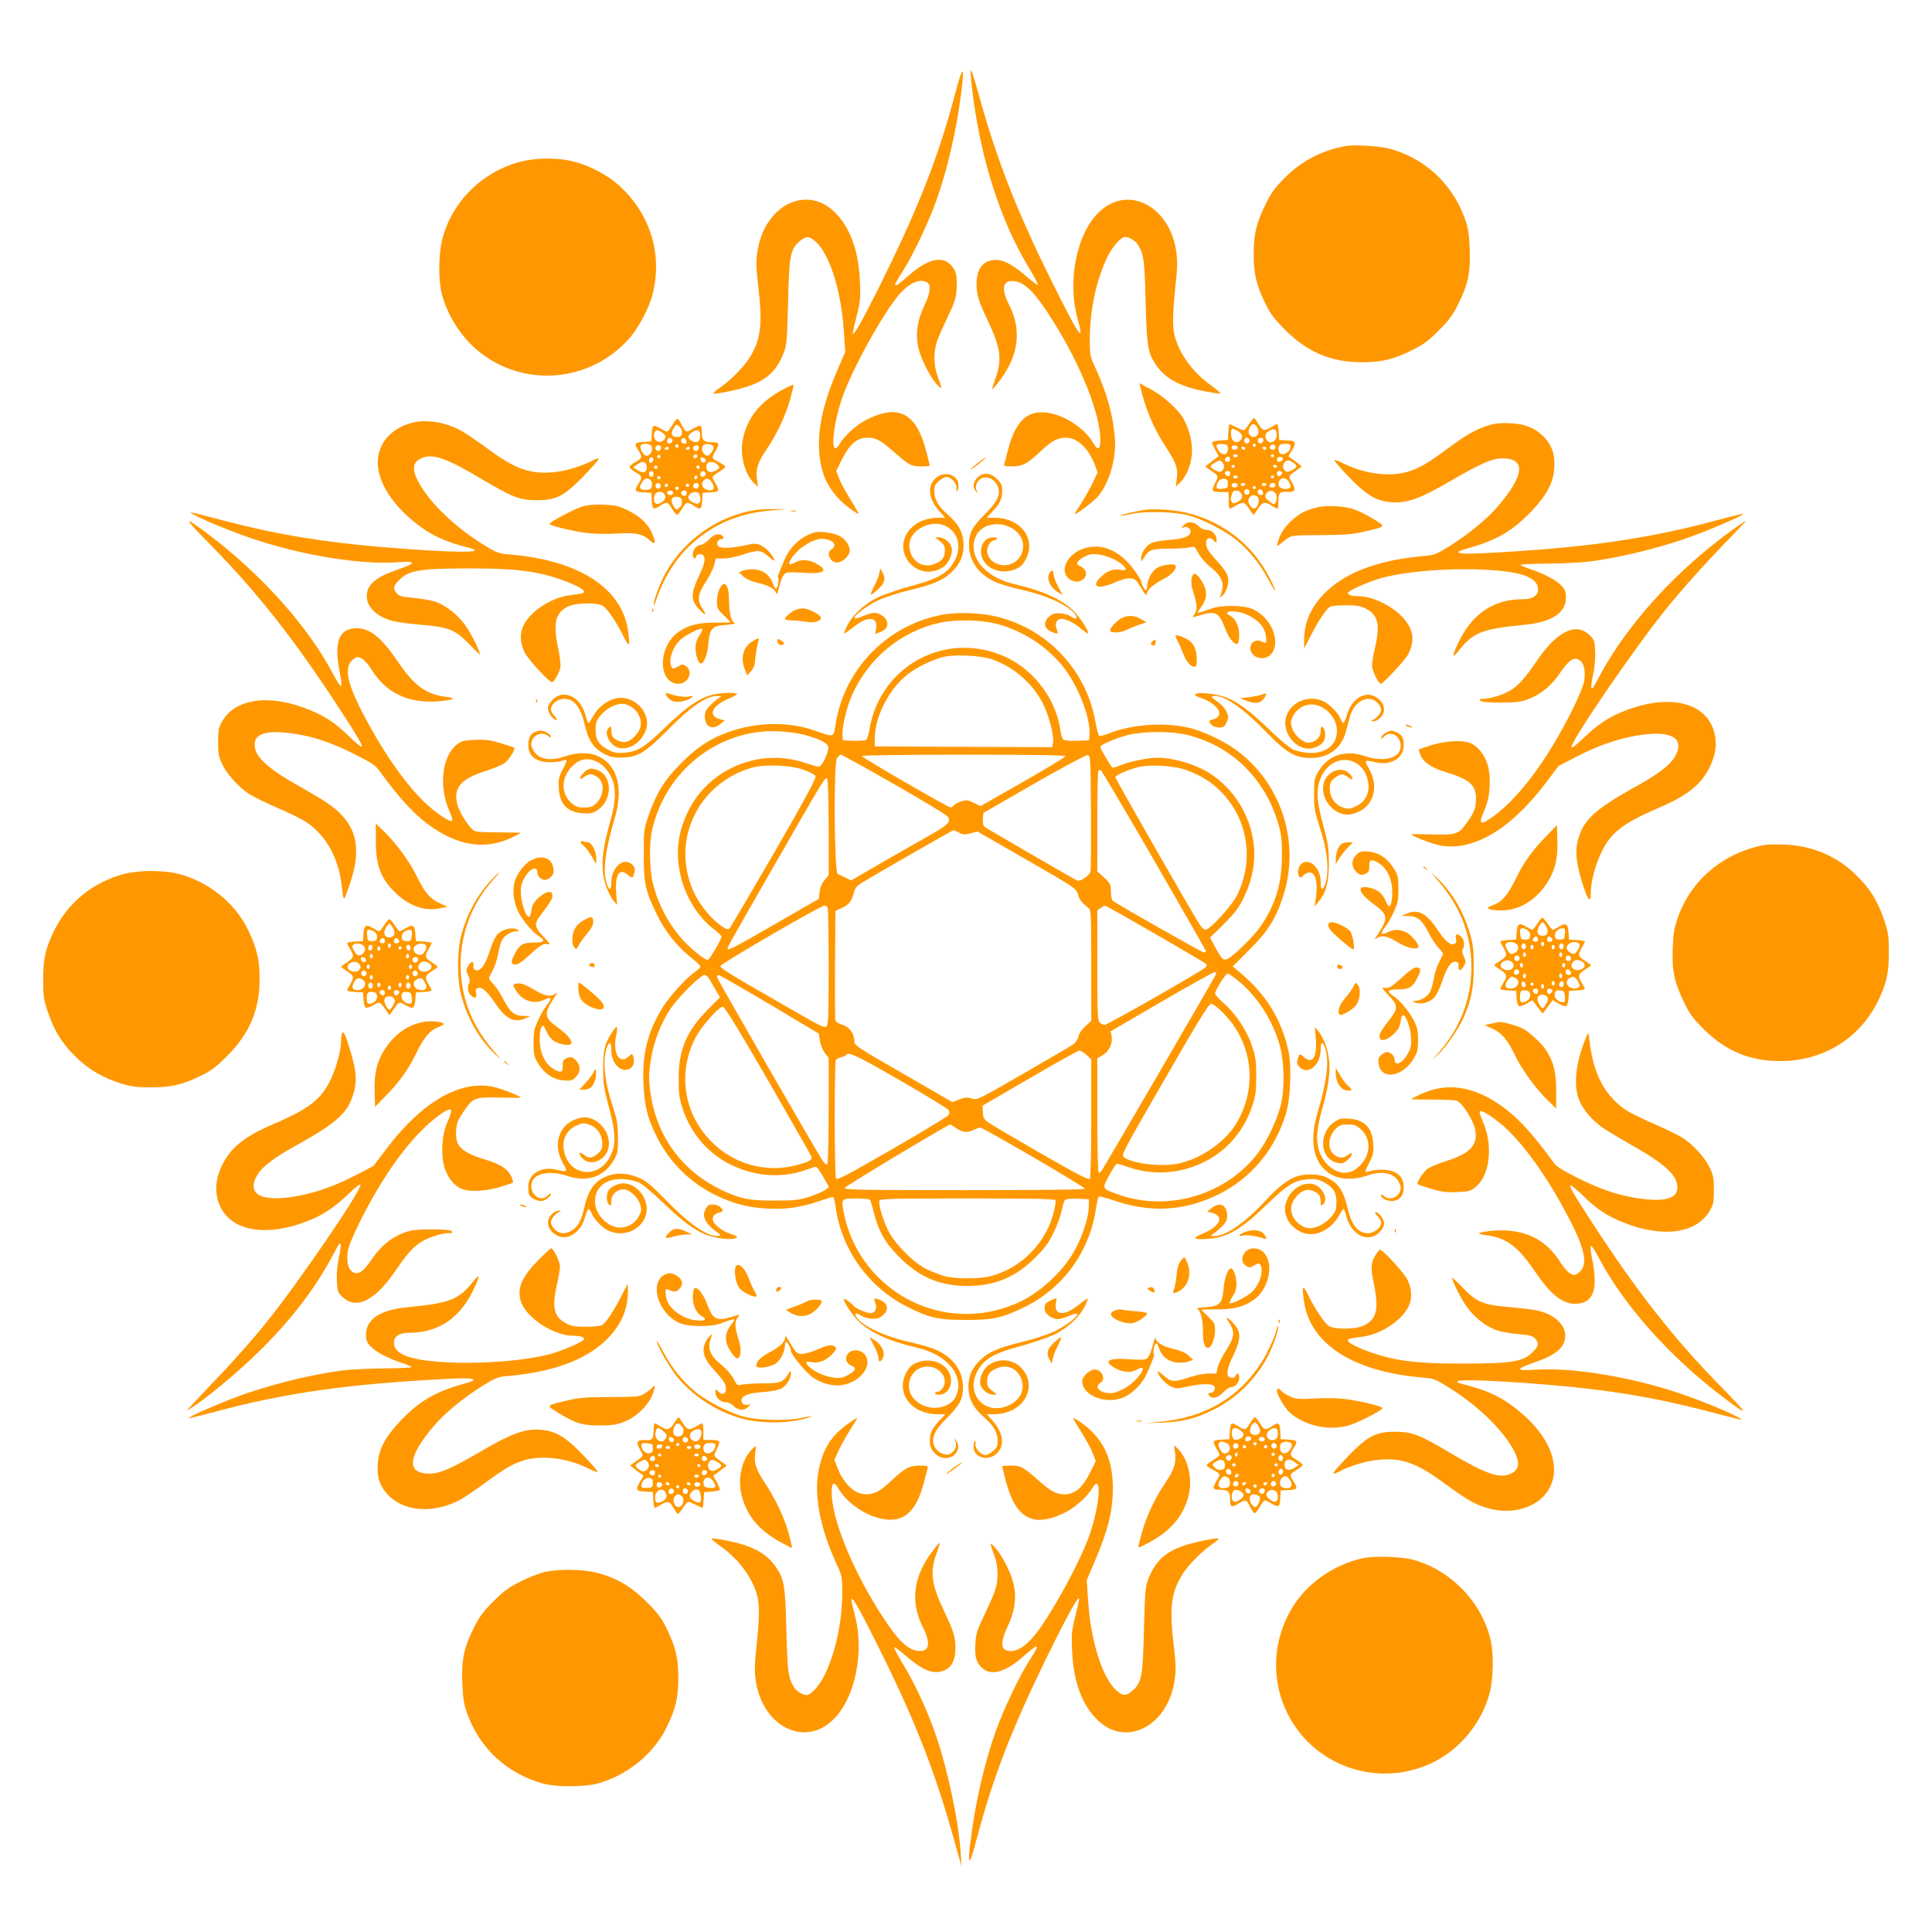 <?xml version="1.0" standalone="no"?>
<!DOCTYPE svg PUBLIC "-//W3C//DTD SVG 20010904//EN"
 "http://www.w3.org/TR/2001/REC-SVG-20010904/DTD/svg10.dtd">
<svg version="1.0" xmlns="http://www.w3.org/2000/svg"
 width="1280pt" height="1280pt" viewBox="0 0 1280 1280"
 preserveAspectRatio="xMidYMid meet">
<g transform="translate(0,1280) scale(0.1,-0.1)"
fill="#ff9800" stroke="none">
<path d="M6431 12328 c-1 -20 6 -90 14 -155 57 -441 185 -838 370 -1144 37
-61 64 -113 61 -116 -3 -3 -37 22 -76 56 -96 83 -160 115 -217 108 -75 -8
-113 -62 -113 -159 0 -72 13 -114 77 -248 85 -180 94 -258 44 -389 -11 -30
-19 -57 -16 -59 2 -2 25 25 51 60 125 168 144 334 58 502 -54 107 -40 164 38
153 72 -10 138 -78 258 -269 183 -292 310 -612 310 -783 0 -64 -16 -72 -44
-24 -49 84 -148 159 -248 191 -169 52 -264 -17 -319 -230 -11 -43 -22 -85 -25
-94 -5 -16 2 -18 54 -18 68 0 100 18 192 105 69 65 107 85 163 85 76 0 149
-70 192 -184 l17 -45 -30 -65 c-17 -36 -51 -97 -76 -136 -25 -39 -46 -73 -46
-76 0 -11 122 81 151 113 78 90 127 256 115 396 -12 148 -54 296 -127 456 -38
81 -39 88 -39 190 0 195 43 396 117 549 35 71 89 132 118 132 26 0 64 -23 81
-47 42 -65 47 -101 54 -383 8 -301 14 -336 70 -419 63 -92 162 -144 335 -176
48 -9 89 -14 91 -12 3 3 -24 25 -59 51 -128 90 -221 221 -248 346 -12 57 -9
153 12 347 10 93 10 141 2 197 -43 298 -314 442 -505 267 -153 -139 -219 -457
-149 -711 45 -162 17 -128 -127 158 -260 514 -402 870 -528 1327 -35 127 -53
178 -53 153z"/>
<path d="M6331 12190 c-117 -442 -248 -773 -519 -1317 -113 -224 -162 -309
-162 -277 0 4 12 55 26 113 24 94 26 118 21 230 -9 205 -67 361 -172 460 -189
179 -463 35 -507 -267 -10 -65 -9 -104 5 -223 31 -263 18 -362 -61 -485 -43
-65 -133 -154 -201 -199 -24 -16 -38 -31 -32 -33 6 -2 57 6 113 18 207 44 293
106 350 251 20 49 22 81 29 329 7 314 15 357 74 409 44 39 65 39 108 1 92 -81
169 -321 187 -584 l10 -147 -49 -114 c-126 -288 -156 -511 -95 -698 25 -77 89
-161 162 -216 36 -28 68 -48 70 -46 2 2 -21 44 -52 93 -31 49 -66 113 -76 141
l-20 51 40 80 c50 99 99 140 167 140 56 0 87 -16 174 -93 103 -90 116 -97 182
-97 31 0 57 2 57 4 0 2 -9 41 -21 87 -64 257 -179 324 -387 224 -70 -33 -155
-107 -188 -165 -66 -110 -53 105 17 308 65 186 267 553 375 679 67 78 136 109
185 83 29 -16 24 -68 -16 -152 -44 -93 -59 -176 -45 -260 11 -75 74 -206 126
-263 39 -43 39 -39 5 55 -26 70 -27 161 -2 231 10 30 43 103 72 164 46 96 53
118 57 187 5 89 -6 126 -50 163 -60 50 -154 21 -272 -84 -101 -89 -110 -84
-40 24 66 100 175 329 227 475 76 213 137 480 167 730 21 171 8 168 -39 -10z"/>
<path d="M8925 11834 c-158 -26 -299 -97 -411 -210 -67 -67 -91 -99 -128 -175
-63 -128 -80 -200 -80 -334 0 -131 18 -204 77 -325 33 -69 58 -102 132 -176
147 -148 305 -214 509 -214 129 0 207 19 326 77 79 39 110 62 181 132 69 70
94 103 131 178 64 127 82 213 75 366 -4 97 -10 137 -31 196 -82 232 -267 404
-501 466 -61 17 -226 27 -280 19z"/>
<path d="M3450 11729 c-254 -65 -457 -266 -520 -515 -24 -94 -27 -260 -5 -352
34 -143 127 -292 243 -387 297 -245 735 -211 996 77 63 69 137 207 160 299 66
262 -14 527 -216 714 -84 78 -212 144 -325 169 -98 22 -239 20 -333 -5z"/>
<path d="M5168 10209 c-142 -81 -222 -187 -248 -327 -18 -102 15 -225 76 -283
l25 -24 -6 52 c-9 66 5 109 67 201 66 97 122 217 153 326 14 50 24 93 23 97
-2 4 -42 -15 -90 -42z"/>
<path d="M7556 10233 c33 -144 89 -276 172 -401 66 -100 78 -137 68 -210 l-6
-46 29 28 c39 37 70 111 77 183 8 70 -14 162 -53 235 -36 65 -134 154 -222
201 l-72 38 7 -28z"/>
<path d="M4455 9985 c-15 -25 -31 -45 -36 -45 -5 0 -23 9 -41 20 -50 30 -57
26 -60 -32 l-3 -53 -52 -3 c-59 -3 -63 -11 -33 -57 28 -42 25 -51 -20 -76 -22
-13 -40 -27 -40 -33 0 -6 18 -21 40 -34 45 -26 48 -35 20 -77 -30 -46 -26 -54
33 -57 l52 -3 3 -52 c3 -59 11 -63 57 -33 42 28 51 25 77 -20 13 -22 28 -40
34 -40 6 0 20 18 33 40 25 45 34 48 76 20 46 -30 54 -26 57 33 l3 52 53 3 c58
3 62 10 32 60 -11 18 -20 36 -20 41 0 5 20 21 45 36 25 14 43 30 40 36 -4 5
-24 18 -46 29 -45 23 -46 28 -19 72 30 49 26 58 -23 58 -54 0 -67 13 -67 67 0
49 -9 53 -58 23 -44 -27 -49 -26 -72 19 -11 22 -24 42 -29 46 -6 3 -22 -15
-36 -40z m63 -54 c-2 -21 -8 -26 -33 -26 -36 0 -44 24 -20 61 16 25 17 25 36
8 12 -11 19 -28 17 -43z m-127 0 c20 -16 22 -23 13 -38 -26 -43 -84 -12 -69
37 8 25 26 25 56 1z m245 4 c4 -8 3 -27 0 -41 -5 -20 -12 -25 -33 -22 -14 2
-31 11 -37 21 -9 15 -7 22 13 38 28 23 50 24 57 4z m-181 -56 c0 -7 -8 -15
-17 -17 -18 -3 -25 18 -11 32 10 10 28 1 28 -15z m93 -2 c2 -10 -3 -17 -12
-17 -18 0 -29 16 -21 31 9 14 29 6 33 -14z m-244 -23 c31 -12 13 -74 -21 -74
-18 0 -46 47 -39 65 6 16 33 20 60 9z m190 -15 c-3 -5 -10 -7 -15 -3 -5 3 -7
10 -3 15 3 5 10 7 15 3 5 -3 7 -10 3 -15z m234 0 c1 -9 -6 -27 -17 -40 -16
-20 -23 -22 -38 -13 -22 14 -29 54 -11 65 20 14 62 6 66 -12z m-348 -3 c0 -8
-5 -18 -11 -22 -14 -8 -33 11 -25 25 10 16 36 13 36 -3z m250 0 c0 -8 -5 -18
-11 -22 -14 -8 -33 11 -25 25 10 16 36 13 36 -3z m-200 -6 c0 -5 -7 -10 -16
-10 -8 0 -12 5 -9 10 3 6 10 10 16 10 5 0 9 -4 9 -10z m140 0 c0 -5 -7 -10
-16 -10 -8 0 -12 5 -9 10 3 6 10 10 16 10 5 0 9 -4 9 -10z m-196 -61 c-3 -5
-10 -7 -15 -3 -5 3 -7 10 -3 15 3 5 10 7 15 3 5 -3 7 -10 3 -15z m246 13 c0
-13 -12 -22 -22 -16 -10 6 -1 24 13 24 5 0 9 -4 9 -8z m-292 -29 c-5 -25 -28
-28 -28 -4 0 12 6 21 16 21 9 0 14 -7 12 -17z m347 -3 c0 -22 -29 -18 -33 3
-3 14 1 18 15 15 10 -2 18 -10 18 -18z m-390 -45 c0 -37 -24 -44 -62 -19 l-27
17 24 19 c35 28 65 20 65 -17z m469 16 c17 -19 17 -20 -8 -36 -43 -28 -79 -5
-62 41 8 20 50 17 70 -5z m-400 -22 c-3 -5 -10 -7 -15 -3 -5 3 -7 10 -3 15 3
5 10 7 15 3 5 -3 7 -10 3 -15z m280 0 c-3 -5 -10 -7 -15 -3 -5 3 -7 10 -3 15
3 5 10 7 15 3 5 -3 7 -10 3 -15z m-304 -39 c0 -11 -7 -20 -15 -20 -8 0 -15 9
-15 20 0 11 7 20 15 20 8 0 15 -9 15 -20z m345 -1 c0 -7 -8 -15 -17 -17 -18
-3 -25 18 -11 32 10 10 28 1 28 -15z m-301 -30 c-3 -5 -10 -7 -15 -3 -5 3 -7
10 -3 15 3 5 10 7 15 3 5 -3 7 -10 3 -15z m246 12 c0 -6 -4 -13 -10 -16 -5 -3
-10 1 -10 9 0 9 5 16 10 16 6 0 10 -4 10 -9z m-316 -17 c9 -4 16 -18 16 -34 0
-21 -6 -29 -24 -34 -29 -7 -56 1 -56 18 0 15 29 56 40 56 4 0 15 -3 24 -6z
m416 -26 c20 -37 3 -56 -37 -42 -31 11 -41 37 -22 60 17 21 41 14 59 -18z
m-344 -9 c10 -17 -13 -36 -27 -22 -12 12 -4 33 11 33 5 0 12 -5 16 -11z m48
-10 c-3 -5 -10 -7 -15 -3 -5 3 -7 10 -3 15 3 5 10 7 15 3 5 -3 7 -10 3 -15z
m140 0 c-3 -5 -10 -7 -15 -3 -5 3 -7 10 -3 15 3 5 10 7 15 3 5 -3 7 -10 3 -15z
m66 7 c0 -8 -5 -18 -11 -22 -14 -8 -33 11 -25 25 10 16 36 13 36 -3z m-136
-27 c-3 -5 -10 -7 -15 -3 -5 3 -7 10 -3 15 3 5 10 7 15 3 5 -3 7 -10 3 -15z
m-34 -24 c0 -8 -9 -15 -20 -15 -11 0 -20 7 -20 15 0 8 9 15 20 15 11 0 20 -7
20 -15z m90 1 c0 -8 -4 -17 -8 -20 -13 -8 -35 11 -28 23 10 16 36 14 36 -3z
m-144 -18 c5 -16 1 -27 -16 -40 -40 -33 -67 -14 -54 38 8 33 59 34 70 2z m228
6 c11 -27 7 -54 -9 -60 -18 -7 -65 21 -65 39 0 34 62 52 74 21z m-116 -45 c2
-15 -5 -32 -17 -43 -18 -17 -20 -16 -35 6 -29 42 -19 71 24 66 18 -2 26 -10
28 -29z"/>
<path d="M8275 9990 c-14 -22 -30 -40 -36 -40 -5 0 -27 9 -49 20 -22 11 -41
20 -44 20 -3 0 -6 -24 -8 -52 l-3 -53 -52 -3 c-29 -2 -53 -8 -53 -14 0 -5 10
-28 22 -50 l23 -40 -22 -16 c-12 -10 -33 -25 -45 -35 l-23 -17 24 -18 c68 -47
66 -43 42 -90 -12 -24 -19 -47 -16 -52 3 -6 28 -10 56 -10 l49 0 0 -55 c0 -30
3 -55 8 -55 4 0 22 9 40 20 46 28 58 25 87 -20 14 -22 27 -40 30 -40 3 0 16
18 30 40 28 45 46 49 90 20 17 -11 33 -20 38 -20 4 0 7 22 7 49 0 57 9 66 62
62 49 -2 56 14 27 64 -25 42 -27 39 42 87 l24 17 -22 18 c-12 10 -32 25 -45
34 l-22 16 22 37 c33 56 30 65 -30 68 l-53 3 -3 53 c-2 28 -6 52 -10 52 -4 0
-22 -9 -40 -20 -46 -28 -58 -25 -84 20 -13 22 -26 40 -30 40 -4 0 -19 -18 -33
-40z m57 -26 c14 -30 1 -59 -27 -59 -10 0 -23 8 -28 17 -14 21 6 68 28 68 8 0
21 -12 27 -26z m-132 -19 c32 -17 39 -45 15 -65 -22 -18 -48 -8 -56 23 -7 26
-3 57 8 57 2 0 17 -7 33 -15z m258 -19 c6 -50 -46 -78 -68 -37 -13 25 -5 46
23 59 31 15 42 10 45 -22z m-182 -37 c10 -17 -13 -36 -27 -22 -12 12 -4 33 11
33 5 0 12 -5 16 -11z m94 -3 c0 -20 -19 -31 -32 -18 -6 6 -7 15 -4 21 10 16
36 13 36 -3z m-235 -61 c0 -39 -35 -47 -59 -13 -26 37 -21 50 22 46 34 -3 37
-6 37 -33z m185 25 c0 -5 -4 -10 -10 -10 -5 0 -10 5 -10 10 0 6 5 10 10 10 6
0 10 -4 10 -10z m130 -16 c0 -17 -26 -19 -36 -3 -7 12 15 31 28 23 4 -3 8 -12
8 -20z m100 9 c-1 -47 -70 -73 -78 -30 -7 33 6 47 43 47 27 0 35 -4 35 -17z
m-350 -8 c0 -8 -9 -15 -20 -15 -11 0 -20 7 -20 15 0 8 9 15 20 15 11 0 20 -7
20 -15z m50 -5 c0 -5 -4 -10 -9 -10 -6 0 -13 5 -16 10 -3 6 1 10 9 10 9 0 16
-4 16 -10z m140 0 c0 -5 -4 -10 -9 -10 -6 0 -13 5 -16 10 -3 6 1 10 9 10 9 0
16 -4 16 -10z m-190 -50 c0 -5 -7 -10 -15 -10 -8 0 -15 5 -15 10 0 6 7 10 15
10 8 0 15 -4 15 -10z m240 0 c0 -5 -4 -10 -10 -10 -5 0 -10 5 -10 10 0 6 5 10
10 10 6 0 10 -4 10 -10z m-290 -26 c0 -14 -21 -19 -33 -7 -9 9 13 34 24 27 5
-3 9 -12 9 -20z m350 5 c0 -12 -29 -24 -37 -16 -3 4 -3 13 0 21 6 16 37 11 37
-5z m-402 -21 c16 -16 15 -43 -2 -57 -11 -10 -21 -9 -45 4 -38 19 -39 30 -3
49 33 19 35 19 50 4z m470 -4 c30 -20 28 -30 -9 -49 -24 -13 -34 -14 -45 -4
-17 14 -18 41 -2 57 16 16 29 15 56 -4z m-388 -24 c0 -5 -4 -10 -10 -10 -5 0
-10 5 -10 10 0 6 5 10 10 10 6 0 10 -4 10 -10z m280 0 c0 -5 -4 -10 -9 -10 -6
0 -13 5 -16 10 -3 6 1 10 9 10 9 0 16 -4 16 -10z m-310 -43 c0 -8 -3 -17 -7
-20 -9 -9 -34 13 -27 24 8 14 34 11 34 -4z m343 6 c9 -9 -13 -34 -24 -27 -14
8 -11 34 4 34 8 0 17 -3 20 -7z m-293 -33 c0 -5 -7 -10 -15 -10 -8 0 -15 5
-15 10 0 6 7 10 15 10 8 0 15 -4 15 -10z m240 0 c0 -5 -4 -10 -10 -10 -5 0
-10 5 -10 10 0 6 5 10 10 10 6 0 10 -4 10 -10z m-305 -45 c0 -27 -3 -30 -37
-33 -29 -2 -38 0 -38 13 0 30 24 56 50 53 20 -2 25 -8 25 -33z m401 18 c7 -10
14 -26 14 -36 0 -26 -73 -20 -78 6 -9 45 37 66 64 30z m-336 -28 c0 -8 -9 -15
-20 -15 -11 0 -20 7 -20 15 0 8 9 15 20 15 11 0 20 -7 20 -15z m50 5 c0 -5 -7
-10 -15 -10 -8 0 -15 5 -15 10 0 6 7 10 15 10 8 0 15 -4 15 -10z m140 0 c0 -5
-7 -10 -15 -10 -8 0 -15 5 -15 10 0 6 7 10 15 10 8 0 15 -4 15 -10z m60 -5 c0
-8 -9 -15 -20 -15 -20 0 -26 11 -13 23 12 13 33 7 33 -8z m-130 -15 c0 -5 -4
-10 -10 -10 -5 0 -10 5 -10 10 0 6 5 10 10 10 6 0 10 -4 10 -10z m-44 -21 c10
-17 -13 -36 -27 -22 -12 12 -4 33 11 33 5 0 12 -5 16 -11z m92 -12 c2 -10 -3
-17 -12 -17 -18 0 -29 16 -21 31 9 14 29 6 33 -14z m-150 1 c20 -20 13 -47
-17 -62 -24 -13 -31 -13 -40 -2 -6 7 -9 21 -6 30 3 9 7 23 10 31 5 18 36 20
53 3z m235 -9 c11 -18 2 -69 -13 -69 -5 0 -21 10 -36 23 -23 20 -25 26 -15 46
14 25 48 25 64 0z m-129 -15 c18 -7 21 -36 6 -65 -13 -24 -29 -24 -46 -1 -17
21 -18 44 -2 60 14 14 20 14 42 6z"/>
<path d="M2703 9991 c-113 -39 -184 -118 -198 -222 -18 -130 74 -295 242 -429
105 -85 196 -128 362 -170 139 -36 -117 -33 -584 6 -386 33 -679 81 -1020 169
-276 72 -267 70 -213 41 73 -40 275 -121 414 -166 318 -103 691 -162 928 -145
124 9 126 -6 7 -46 -150 -51 -211 -102 -211 -179 0 -72 65 -135 170 -164 30
-8 114 -19 187 -25 184 -15 228 -32 321 -128 39 -41 72 -72 72 -68 0 19 -49
119 -88 179 -51 77 -134 145 -210 170 -26 9 -90 20 -142 25 -79 7 -97 12 -112
31 -26 32 -23 48 20 90 60 61 139 74 452 74 335 1 486 -20 672 -95 75 -30 108
-53 94 -66 -4 -4 -39 -10 -79 -15 -127 -13 -268 -102 -318 -200 -27 -53 -24
-118 7 -181 25 -48 162 -197 181 -197 12 0 47 60 55 95 4 18 -1 68 -13 124
-36 174 -21 239 63 282 53 27 196 29 235 3 28 -18 91 -112 136 -204 36 -73 43
-64 28 40 -39 282 -323 467 -779 506 -76 6 -90 11 -164 56 -176 107 -335 251
-419 380 -74 115 -75 174 -3 204 71 30 161 -1 387 -135 214 -127 260 -145 372
-145 126 -1 179 25 303 151 51 52 97 104 103 114 9 19 7 18 -38 -4 -74 -37
-176 -68 -251 -75 -158 -16 -260 20 -446 159 -60 44 -136 96 -170 115 -116 63
-251 81 -353 45z"/>
<path d="M9872 9985 c-84 -24 -150 -60 -273 -151 -140 -104 -197 -137 -274
-160 -121 -35 -289 -13 -425 56 -33 17 -60 26 -60 21 0 -5 42 -54 94 -108 118
-124 186 -164 290 -171 102 -6 191 27 392 145 195 113 270 146 339 146 157 0
144 -114 -34 -321 -72 -83 -196 -185 -322 -263 -84 -52 -97 -57 -168 -63 -287
-25 -500 -102 -636 -228 -106 -99 -156 -207 -155 -336 l1 -47 47 91 c48 92 92
159 120 182 10 7 49 12 107 12 76 0 99 -4 135 -23 80 -42 95 -105 60 -257 -11
-47 -20 -100 -20 -119 0 -32 42 -121 58 -121 16 0 162 158 182 196 45 88 35
162 -30 236 -72 83 -205 148 -300 148 -44 0 -70 8 -70 22 0 14 136 74 221 98
181 49 493 71 745 52 205 -16 294 -55 294 -128 0 -41 -37 -64 -103 -64 -185 0
-327 -92 -417 -271 -47 -95 -53 -131 -13 -79 100 129 157 153 438 180 185 17
280 79 280 182 0 38 -5 52 -30 78 -35 37 -113 78 -208 110 -38 12 -65 25 -62
28 3 4 86 7 183 8 97 1 218 7 267 13 241 31 536 107 759 196 139 55 270 114
264 120 -2 2 -69 -14 -148 -35 -483 -132 -907 -192 -1591 -226 -154 -7 -189 4
-92 31 199 55 304 116 431 250 99 104 142 185 149 279 7 86 -10 145 -59 201
-57 65 -129 96 -230 101 -54 3 -101 -1 -136 -11z"/>
<path d="M6480 9734 c-54 -43 -61 -50 -35 -36 22 12 93 71 85 71 -3 0 -25 -16
-50 -35z"/>
<path d="M6201 9634 c-59 -50 -51 -137 20 -218 l41 -46 -44 0 c-73 0 -139 -25
-181 -68 -144 -147 34 -369 209 -261 38 23 68 89 59 130 -8 35 -49 69 -84 69
l-26 0 33 -26 c26 -21 32 -32 32 -62 -1 -46 -16 -67 -65 -87 -66 -28 -133 0
-160 67 -28 72 2 140 78 177 152 74 290 -63 216 -215 -42 -88 -107 -127 -298
-178 -73 -20 -166 -52 -207 -70 -104 -49 -191 -133 -224 -220 -12 -32 -18 -35
70 31 83 63 147 54 135 -19 l-7 -39 33 13 c41 17 54 38 45 71 -7 28 -50 57
-86 57 -12 0 -44 -10 -71 -21 -27 -12 -52 -19 -56 -15 -13 13 76 81 153 118
46 21 137 51 210 68 152 36 225 67 277 118 57 55 80 106 81 177 0 82 -30 141
-104 205 -65 57 -90 100 -90 158 0 33 6 45 31 66 17 14 39 26 50 26 31 0 72
-47 66 -75 -2 -14 0 -22 4 -19 5 3 9 20 9 39 0 69 -90 99 -149 49z"/>
<path d="M6475 9635 c-29 -28 -32 -62 -9 -91 15 -18 15 -18 5 3 -15 29 2 70
33 85 36 16 84 -6 104 -48 25 -54 4 -105 -79 -187 -87 -86 -109 -127 -109
-207 0 -107 63 -195 175 -246 29 -13 102 -35 163 -49 174 -38 324 -106 366
-167 20 -28 6 -35 -26 -14 -38 25 -104 31 -132 12 -57 -37 -56 -88 1 -112 42
-18 47 -15 33 20 -13 34 2 66 31 66 32 0 87 -27 131 -65 23 -19 43 -33 45 -31
11 11 -52 107 -99 153 -81 76 -203 130 -388 173 -197 46 -310 185 -256 314 45
108 223 112 294 6 45 -67 13 -162 -64 -188 -98 -33 -192 59 -138 136 8 12 21
22 29 22 8 0 17 5 20 10 4 6 -7 10 -25 10 -79 0 -109 -106 -50 -174 53 -60
158 -69 229 -20 13 9 32 35 42 58 61 135 -44 266 -214 266 l-50 0 42 45 c48
52 61 81 61 137 0 32 -7 47 -34 74 -43 43 -94 47 -131 9z"/>
<path d="M3861 9445 c-52 -15 -220 -103 -221 -116 0 -11 147 -47 240 -59 52
-7 131 -9 205 -5 130 8 174 -2 222 -47 32 -30 39 -16 19 35 -26 69 -78 122
-161 163 -65 32 -85 37 -162 40 -59 3 -106 -1 -142 -11z"/>
<path d="M8712 9435 c-71 -20 -106 -39 -159 -88 -45 -42 -75 -89 -87 -140 l-6
-27 46 35 c53 41 38 38 264 40 140 1 193 5 265 22 153 36 150 32 62 86 -41 25
-97 53 -124 62 -67 24 -195 29 -261 10z"/>
<path d="M4998 9420 c-240 -41 -453 -188 -579 -400 -40 -67 -90 -196 -88 -228
0 -10 8 8 18 38 45 134 124 262 218 352 151 143 326 219 551 237 l97 8 -85 0
c-47 1 -106 -3 -132 -7z"/>
<path d="M7600 9424 c-53 -6 -182 -35 -178 -40 3 -2 38 3 79 12 91 19 284 14
374 -11 95 -26 234 -97 311 -158 88 -71 160 -159 218 -268 54 -99 61 -96 11 5
-132 267 -396 441 -695 459 -47 3 -101 3 -120 1z"/>
<path d="M5243 9413 c9 -2 23 -2 30 0 6 3 -1 5 -18 5 -16 0 -22 -2 -12 -5z"/>
<path d="M1401 9184 c308 -314 550 -622 851 -1084 119 -183 152 -239 144 -247
-3 -4 -41 27 -84 69 -89 87 -157 133 -262 175 -261 107 -488 77 -577 -74 -25
-43 -28 -57 -28 -138 0 -77 4 -98 27 -148 31 -66 110 -153 179 -198 27 -17
113 -59 191 -93 79 -34 163 -76 188 -93 138 -95 218 -246 237 -446 3 -37 9
-64 14 -60 4 4 22 51 39 103 65 193 50 332 -47 440 -55 62 -111 100 -308 211
-168 95 -256 169 -273 233 -29 104 65 138 280 101 126 -22 226 -57 376 -131
102 -51 138 -74 159 -102 149 -205 249 -311 367 -390 178 -119 348 -140 513
-63 34 17 63 31 63 33 0 2 -62 3 -137 3 -76 0 -149 3 -163 7 -32 9 -105 118
-121 182 -26 105 24 165 180 215 53 17 110 40 128 51 29 17 81 96 70 106 -2 2
-42 16 -88 30 -68 20 -100 25 -170 22 -75 -3 -90 -6 -121 -30 -100 -77 -123
-278 -51 -441 14 -31 23 -60 19 -64 -10 -11 -68 24 -141 84 -121 100 -271 299
-403 538 -154 277 -182 394 -110 448 23 17 28 18 55 4 16 -9 46 -42 66 -75 94
-152 239 -222 435 -209 106 8 134 22 60 30 -136 16 -214 73 -329 243 -110 161
-189 220 -283 211 -108 -10 -135 -102 -91 -315 7 -34 9 -65 4 -67 -4 -3 -27
32 -51 77 -164 315 -478 666 -836 934 -165 124 -160 110 29 -82z"/>
<path d="M11484 9294 c-370 -265 -698 -623 -881 -963 -54 -100 -51 -96 -59
-88 -4 3 1 44 11 90 11 53 16 110 13 156 -4 69 -6 75 -41 107 -90 83 -216 18
-349 -180 -76 -111 -120 -160 -175 -192 -47 -28 -132 -54 -177 -54 -24 0 -27
-3 -18 -12 9 -9 50 -13 135 -13 100 1 132 4 181 22 84 32 155 90 212 175 59
86 93 108 129 84 29 -19 40 -68 31 -134 -3 -28 -34 -104 -75 -187 -163 -329
-348 -581 -525 -712 -91 -67 -105 -57 -60 42 36 77 45 214 20 298 -19 65 -65
123 -113 143 -52 22 -159 17 -253 -11 -46 -14 -85 -27 -88 -30 -3 -2 1 -18 8
-35 21 -51 72 -86 167 -115 167 -50 209 -91 201 -197 -4 -50 -11 -68 -54 -130
-59 -87 -71 -91 -251 -86 -68 2 -123 2 -123 0 0 -9 132 -61 184 -72 220 -45
472 102 704 409 l88 116 119 62 c140 72 264 116 396 139 231 40 329 -15 254
-142 -30 -52 -114 -116 -248 -190 -294 -163 -366 -232 -398 -383 -14 -68 -1
-155 43 -289 32 -96 48 -106 48 -29 0 64 30 178 68 257 62 132 143 195 375
295 198 84 291 159 348 280 38 81 46 155 25 229 -57 195 -298 251 -591 137
-102 -39 -181 -91 -275 -182 -41 -40 -76 -67 -78 -60 -11 32 411 649 622 911
101 126 251 294 398 446 77 79 138 144 136 144 -3 0 -41 -25 -84 -56z"/>
<path d="M7846 9324 c-18 -17 -21 -28 -6 -19 20 12 51 -6 48 -28 -4 -31 -45
-47 -140 -54 -46 -3 -98 -12 -115 -19 -37 -14 -73 -66 -73 -104 0 -24 1 -24
20 7 30 50 54 58 165 58 55 0 116 4 135 8 34 8 36 7 59 -37 13 -26 47 -65 76
-89 82 -65 101 -113 74 -183 -10 -28 -10 -28 10 -10 28 25 44 80 37 121 -4 21
-26 55 -54 87 -27 29 -58 66 -70 82 -42 54 -17 121 28 76 20 -20 20 -20 20 5
0 33 -33 65 -68 65 -17 0 -38 10 -52 25 -27 29 -71 33 -94 9z"/>
<path d="M5390 9271 c-83 -27 -154 -92 -190 -174 -46 -107 -50 -119 -44 -128
7 -13 -5 -69 -16 -69 -5 0 -13 15 -19 33 -18 54 -62 89 -118 94 -26 3 -61 0
-78 -7 l-30 -11 31 -29 c19 -17 53 -32 84 -39 71 -15 120 -40 130 -65 6 -18 9
-14 19 24 19 74 32 99 53 106 12 3 62 3 113 -1 141 -10 171 16 74 66 -45 22
-94 24 -129 4 -56 -32 -55 -1 3 62 44 49 124 93 168 93 72 0 113 -40 69 -68
-44 -27 -4 -100 48 -87 33 7 72 49 72 76 0 36 -30 78 -69 99 -45 22 -134 33
-171 21z"/>
<path d="M4696 9225 c-18 -19 -42 -35 -53 -35 -27 0 -53 -31 -53 -63 0 -30 14
-36 24 -11 3 9 15 14 28 12 38 -5 34 -52 -12 -146 -53 -111 -54 -156 -4 -212
45 -50 62 -52 29 -4 -38 56 -33 96 21 179 25 38 50 89 56 112 l10 43 52 0 c30
0 85 11 126 25 100 34 122 32 170 -11 22 -20 40 -32 40 -27 0 24 -49 80 -84
97 -37 18 -42 18 -115 2 -84 -18 -148 -20 -169 -7 -21 13 -10 46 16 49 19 3
21 6 11 18 -20 25 -59 16 -93 -21z"/>
<path d="M7174 9164 c-93 -33 -148 -127 -107 -182 34 -46 99 -47 123 -3 14 27
-2 58 -35 71 -32 12 -24 31 27 60 33 18 50 22 93 17 55 -6 125 -36 163 -70 32
-30 27 -40 -16 -32 -47 8 -87 -7 -129 -48 -68 -65 -20 -85 90 -37 48 21 84 30
107 28 31 -3 39 -10 70 -63 28 -47 36 -55 38 -37 4 26 49 65 113 97 48 25 79
57 79 83 0 25 -105 10 -136 -19 -31 -28 -54 -77 -54 -114 0 -14 -4 -25 -8 -25
-9 0 -32 44 -32 61 0 5 -22 40 -49 77 -95 128 -218 178 -337 136z"/>
<path d="M5825 8999 c-4 -19 -20 -58 -35 -86 -15 -29 -24 -53 -19 -53 4 0 26
17 49 38 43 42 49 69 26 111 l-14 25 -7 -35z"/>
<path d="M6949 8993 c-14 -36 12 -86 58 -115 l33 -20 -30 57 c-17 31 -30 68
-30 81 0 32 -18 30 -31 -3z"/>
<path d="M7894 8966 c-3 -21 0 -54 10 -83 27 -85 30 -121 12 -148 -9 -14 -15
-25 -14 -25 2 0 25 7 52 15 100 30 124 17 164 -92 23 -61 63 -110 81 -98 6 3
11 30 11 58 0 57 -24 108 -59 127 -67 35 40 41 114 6 73 -34 116 -84 122 -140
6 -50 5 -51 -30 -35 -56 25 -99 -41 -56 -87 31 -33 87 -33 118 0 72 77 7 242
-118 300 -60 28 -213 29 -281 2 -25 -10 -56 -20 -69 -23 -23 -6 -22 -5 8 37
42 58 42 109 1 173 -35 56 -57 60 -66 13z"/>
<path d="M4766 8896 c-9 -19 -16 -55 -16 -82 0 -43 4 -51 45 -91 25 -23 45
-44 45 -46 0 -1 -46 -2 -102 -2 -116 0 -180 -17 -247 -65 -134 -98 -132 -340
4 -340 65 0 101 82 50 116 -22 15 -26 14 -55 -3 -27 -15 -32 -16 -40 -3 -26
41 7 139 63 186 37 31 127 75 139 68 4 -3 -4 -23 -18 -44 -19 -29 -26 -52 -26
-83 1 -47 15 -91 31 -102 20 -12 48 54 54 127 9 105 24 122 118 128 42 3 67 8
57 12 -23 9 -38 69 -38 151 0 105 -32 141 -64 73z"/>
<path d="M4321 8754 c0 -11 3 -14 6 -6 3 7 2 16 -1 19 -3 4 -6 -2 -5 -13z"/>
<path d="M5270 8759 c-28 -11 -70 -48 -70 -61 0 -4 21 -8 48 -8 26 -1 67 -5
91 -9 53 -11 103 4 99 28 -4 20 -84 61 -118 60 -14 0 -36 -5 -50 -10z"/>
<path d="M6258 8730 c-372 -63 -664 -357 -722 -728 -14 -90 -8 -88 -136 -43
-163 58 -365 58 -541 2 -140 -45 -237 -106 -349 -220 -109 -110 -161 -195
-212 -341 -32 -92 -33 -100 -33 -260 0 -194 11 -243 85 -395 56 -115 132 -212
225 -286 36 -29 65 -57 65 -63 0 -6 -16 -22 -35 -35 -60 -40 -181 -175 -224
-250 -92 -157 -126 -296 -118 -485 6 -156 28 -240 93 -367 84 -163 216 -293
379 -374 119 -58 217 -85 345 -92 126 -7 222 7 341 47 48 17 91 30 97 30 5 0
13 -25 17 -56 36 -289 218 -544 480 -674 148 -73 201 -85 385 -85 177 0 231
12 369 76 266 124 446 365 491 656 7 43 15 81 19 85 3 4 51 -8 106 -27 237
-81 458 -69 680 38 222 107 383 299 456 543 29 97 37 302 16 406 -44 209 -145
375 -316 520 l-54 45 109 109 c124 123 174 203 223 349 120 361 -9 762 -316
981 -74 54 -205 116 -293 139 -158 42 -387 28 -537 -32 -36 -14 -68 -22 -72
-17 -5 5 -15 47 -24 94 -62 351 -333 629 -682 701 -93 19 -232 23 -317 9z
m332 -60 c171 -41 333 -142 446 -278 102 -122 191 -348 182 -458 l-3 -39 -78
-3 c-47 -2 -84 2 -92 8 -7 6 -16 34 -20 63 -27 197 -165 387 -347 477 -394
193 -847 -41 -918 -475 -5 -32 -15 -62 -22 -67 -7 -4 -44 -7 -83 -6 l-70 3 -3
33 c-5 50 25 178 61 262 107 247 327 429 587 485 100 21 259 19 360 -5z m-13
-240 c142 -50 268 -161 334 -294 42 -86 75 -220 65 -261 l-6 -25 -588 2 -587
3 1 61 c2 131 86 302 197 399 58 52 164 107 247 130 80 22 255 14 337 -15z
m-1262 -495 c109 -28 165 -55 172 -83 7 -30 -41 -132 -63 -132 -7 0 -49 12
-91 26 -298 101 -634 -37 -772 -317 -69 -140 -86 -268 -55 -416 29 -144 114
-284 219 -366 30 -23 55 -46 55 -52 0 -19 -81 -155 -91 -155 -19 0 -102 66
-156 123 -99 105 -175 247 -209 392 -21 85 -23 257 -5 340 87 399 444 679 841
660 52 -3 122 -12 155 -20z m2537 -1 c303 -69 532 -291 620 -601 17 -62 22
-103 21 -203 0 -183 -42 -322 -141 -467 -43 -64 -179 -197 -218 -215 -30 -14
-39 -5 -88 86 l-29 54 90 89 c73 72 97 103 132 173 47 96 71 194 71 290 0 236
-141 465 -350 567 -90 44 -205 73 -290 73 -65 0 -187 -25 -246 -50 -25 -11
-49 -18 -54 -15 -11 7 -80 124 -80 136 0 15 96 56 181 79 96 25 281 27 381 4z
m-1925 -331 c189 -108 349 -205 354 -215 18 -33 1 -52 -99 -109 -53 -30 -197
-113 -320 -183 l-223 -129 -37 18 c-20 10 -44 21 -52 25 -23 11 -28 732 -5
767 9 12 20 23 26 23 6 0 166 -88 356 -197z m1131 186 c-2 -6 -129 -83 -283
-171 l-279 -159 -44 22 c-38 19 -49 20 -82 10 -21 -6 -43 -18 -50 -26 -7 -8
-16 -15 -21 -15 -17 0 -589 331 -589 341 0 5 269 9 676 9 484 0 675 -3 672
-11z m170 -369 c1 -206 0 -384 -3 -395 -2 -11 -21 -30 -40 -43 -30 -19 -39
-21 -58 -11 -57 31 -594 342 -605 352 -8 6 -12 26 -10 51 l3 40 335 193 c184
106 344 191 355 190 20 -2 20 -10 23 -377z m-1899 278 c36 -13 69 -31 74 -40
7 -11 -61 -138 -272 -504 -156 -269 -289 -495 -296 -503 -12 -12 -20 -10 -56
14 -62 43 -136 131 -174 207 -168 336 6 730 370 840 90 27 267 20 354 -14z
m2533 -1 c98 -35 172 -83 237 -152 171 -182 209 -446 98 -674 -34 -70 -181
-231 -211 -231 -9 0 -27 17 -40 38 -54 84 -556 961 -556 972 0 13 66 44 141
65 82 23 245 14 331 -18z m-216 -597 c189 -327 344 -598 344 -602 0 -5 -6 -8
-14 -8 -13 0 -573 318 -603 342 -8 6 -13 33 -13 61 0 47 -3 54 -45 93 l-45 41
0 330 c0 181 3 333 7 337 4 3 11 5 16 3 5 -1 164 -270 353 -597z m-2156 213
l0 -311 -27 -33 c-18 -21 -29 -48 -33 -78 l-5 -46 -290 -167 c-264 -153 -315
-179 -315 -163 0 11 33 70 317 564 334 582 332 579 344 560 5 -8 9 -154 9
-326z m863 -29 c26 -14 38 -15 77 -5 l46 12 327 -188 c320 -184 327 -189 338
-227 9 -35 26 -56 73 -94 14 -11 16 -56 16 -379 l0 -366 -40 -37 c-24 -22 -42
-50 -46 -69 -4 -18 -18 -39 -33 -50 -14 -10 -163 -97 -331 -194 -303 -175
-306 -176 -342 -165 -31 9 -45 8 -83 -6 l-45 -18 -325 188 c-317 182 -325 188
-325 218 0 49 -33 93 -80 107 -27 8 -42 19 -46 33 -2 12 -3 178 -2 371 l3 350
45 21 c47 22 63 44 78 104 7 28 19 42 68 71 85 52 586 339 591 339 2 0 18 -7
36 -16z m-869 -500 c3 -9 6 -186 6 -394 0 -325 -2 -379 -15 -390 -13 -11 -44
4 -188 87 -94 54 -250 144 -345 199 -111 64 -171 104 -170 113 3 17 664 400
689 401 9 0 20 -7 23 -16z m1869 0 c68 -36 623 -357 635 -368 10 -10 9 -15 -5
-28 -34 -29 -646 -378 -664 -378 -10 0 -25 7 -33 16 -14 13 -16 62 -16 379 l0
364 22 15 c27 19 22 19 61 0z m703 -439 c-7 -20 -745 -1285 -758 -1302 -6 -7
-14 -13 -19 -13 -5 0 -9 168 -9 379 l0 379 35 21 c43 25 68 78 60 125 l-7 33
338 197 c186 108 345 196 352 196 9 0 12 -6 8 -15z m152 -47 c125 -102 230
-268 273 -433 28 -107 31 -280 5 -385 -24 -97 -91 -239 -150 -317 -215 -284
-607 -397 -941 -272 -95 35 -94 35 -46 122 23 43 46 77 51 77 5 0 44 -11 86
-26 103 -34 216 -41 323 -20 236 48 414 205 488 430 22 69 26 99 26 196 0 98
-4 127 -27 197 -33 102 -107 216 -187 285 -32 29 -59 58 -59 65 0 20 70 133
83 133 7 0 41 -23 75 -52z m-3507 14 c8 -15 27 -48 42 -73 l27 -46 -83 -84
c-139 -141 -192 -267 -191 -459 0 -97 5 -128 27 -196 79 -238 276 -399 530
-435 97 -13 202 -2 292 32 28 10 55 19 60 19 6 0 28 -30 49 -67 l39 -67 -23
-18 c-12 -10 -59 -30 -103 -45 -74 -24 -97 -27 -232 -27 -170 -1 -230 11 -354
70 -250 118 -419 338 -466 610 -19 109 -19 159 0 269 20 112 64 226 124 317
53 80 201 228 228 228 10 0 25 -12 34 -28z m399 -166 l325 -194 7 -46 c4 -27
18 -62 32 -81 l26 -34 0 -350 c0 -203 -4 -352 -9 -356 -5 -3 -18 7 -29 22 -35
51 -694 1195 -699 1214 -3 12 0 19 8 19 8 -1 160 -88 339 -194z m3011 -65
c188 -195 221 -481 84 -717 -71 -123 -223 -232 -375 -270 -110 -28 -312 -6
-374 39 -19 14 -5 40 270 516 228 396 293 501 309 501 11 0 48 -29 86 -69z
m-3023 -438 c154 -269 284 -495 287 -504 9 -24 -14 -37 -100 -59 -202 -52
-412 6 -560 155 -184 184 -227 452 -110 685 38 76 156 210 184 210 12 0 102
-146 299 -487z m2110 168 l32 -30 0 -388 c0 -213 -4 -394 -9 -402 -7 -11 -76
24 -328 169 -175 101 -332 193 -349 206 -25 19 -31 30 -32 66 l-2 43 313 182
c171 100 319 182 327 182 9 1 30 -12 48 -28z m-1233 -170 c170 -99 314 -186
320 -195 7 -11 6 -22 -1 -34 -6 -9 -174 -111 -374 -226 -285 -165 -364 -206
-371 -195 -11 17 -12 769 -1 786 4 6 20 15 35 18 15 4 30 11 33 16 14 23 71
-4 359 -170z m371 -316 c42 -29 76 -31 118 -10 15 8 33 15 39 15 20 0 697
-395 694 -405 -3 -7 -263 -10 -798 -10 -661 0 -794 2 -794 14 0 9 685 421 702
421 1 0 19 -11 39 -25z m-571 -475 c3 -5 14 -43 25 -85 32 -126 75 -200 170
-295 131 -132 268 -190 450 -190 179 0 318 58 446 185 64 63 90 98 123 165 23
47 47 113 54 147 7 35 17 67 23 73 6 6 42 10 85 8 l74 -3 -2 -57 c-2 -74 -48
-207 -103 -299 -79 -134 -225 -266 -362 -328 -311 -142 -668 -82 -914 152
-126 119 -211 275 -244 444 -18 91 -16 93 84 93 47 0 87 -4 91 -10z m1228 -2
c2 -7 -2 -38 -9 -69 -49 -209 -214 -380 -421 -434 -73 -19 -232 -19 -303 0
-30 8 -84 29 -120 46 -89 44 -214 170 -257 259 -36 75 -65 174 -56 195 4 13
85 15 583 15 454 0 579 -3 583 -12z"/>
<path d="M7424 8701 c-37 -22 -76 -70 -68 -82 9 -15 73 -10 106 7 18 9 55 24
82 34 l51 17 -35 21 c-43 27 -95 28 -136 3z"/>
<path d="M7800 8558 c10 -18 28 -59 40 -91 22 -58 59 -95 81 -82 7 5 10 28 7
66 -5 66 -29 101 -85 125 -55 24 -65 19 -43 -18z"/>
<path d="M4983 8550 c-60 -36 -79 -112 -47 -188 l15 -37 25 28 c13 15 24 38
25 50 1 40 16 132 24 150 9 22 -2 22 -42 -3z"/>
<path d="M5150 8561 c0 -24 13 -38 31 -34 21 6 17 18 -12 33 -11 7 -19 7 -19
1z"/>
<path d="M7631 8546 c-9 -10 -8 -15 4 -20 8 -3 15 -4 15 -2 0 3 3 11 6 20 8
20 -9 21 -25 2z"/>
<path d="M4410 8203 c0 -5 9 -19 20 -31 25 -26 74 -29 125 -8 42 18 46 30 7
21 -26 -5 -94 5 -135 21 -9 3 -17 2 -17 -3z"/>
<path d="M4727 8199 c-92 -22 -179 -81 -327 -225 -131 -126 -178 -155 -265
-161 -49 -4 -68 0 -104 19 -64 33 -86 68 -85 133 0 45 5 61 30 92 41 51 113
87 159 79 75 -14 127 -93 106 -159 -14 -41 -56 -83 -92 -92 -31 -8 -83 15 -93
40 -3 9 -6 28 -6 42 0 21 -2 24 -15 13 -40 -33 6 -124 70 -136 73 -13 151 43
176 126 33 109 -79 226 -196 204 -58 -11 -122 -58 -152 -114 -16 -27 -31 -50
-34 -50 -4 0 -12 21 -19 48 -23 92 -93 151 -163 138 -41 -8 -87 -55 -87 -90 0
-27 36 -76 55 -76 9 0 5 9 -10 25 -14 13 -25 33 -25 45 0 35 44 70 88 70 67 0
108 -53 137 -175 21 -90 50 -140 104 -175 52 -35 92 -44 165 -38 89 7 140 40
276 178 160 162 260 230 335 229 28 0 28 -1 10 -12 -11 -7 -37 -28 -57 -48
-31 -30 -38 -44 -38 -76 0 -70 50 -93 103 -49 l29 23 -28 7 c-89 23 -60 91 60
140 30 13 53 26 49 29 -9 10 -110 7 -156 -4z"/>
<path d="M7921 8202 c-10 -7 0 -14 36 -26 69 -23 125 -71 121 -104 -2 -18 -12
-28 -33 -35 -40 -13 -41 -14 -20 -37 11 -12 31 -20 52 -20 28 0 36 5 49 33 14
30 14 37 1 70 -10 22 -34 49 -62 69 -41 29 -44 33 -25 36 67 10 193 -76 355
-244 131 -134 187 -166 290 -166 116 0 201 63 231 172 8 30 21 78 29 107 29
99 123 146 180 88 14 -13 25 -35 25 -48 0 -23 -31 -59 -60 -70 -10 -3 -7 -6 8
-6 13 -1 34 10 47 24 44 43 27 108 -37 141 -69 36 -154 -19 -183 -119 -9 -31
-20 -57 -24 -57 -5 0 -14 13 -21 30 -16 40 -76 99 -116 116 -101 42 -216 -9
-244 -108 -27 -94 56 -208 150 -208 38 0 86 24 100 49 15 29 12 77 -5 91 -13
11 -15 7 -15 -23 0 -42 -37 -77 -81 -77 -39 0 -96 52 -110 100 -10 33 -9 44 8
77 24 46 72 76 123 76 79 0 160 -78 167 -160 9 -102 -68 -168 -187 -161 -36 2
-83 13 -105 23 -22 11 -89 67 -150 126 -132 128 -216 190 -293 219 -63 24
-179 36 -201 22z"/>
<path d="M8360 8198 c-14 -5 -52 -13 -85 -17 l-60 -7 47 -18 c56 -22 91 -16
114 19 20 31 17 36 -16 23z"/>
<path d="M3551 8154 c0 -11 3 -14 6 -6 3 7 2 16 -1 19 -3 4 -6 -2 -5 -13z"/>
<path d="M9320 7990 c8 -5 22 -9 30 -9 10 0 8 3 -5 9 -27 12 -43 12 -25 0z"/>
<path d="M3543 7950 c-29 -12 -43 -40 -43 -87 0 -72 52 -113 144 -113 30 0 66
4 79 9 14 6 27 7 30 5 3 -3 -8 -31 -25 -62 -26 -50 -29 -65 -26 -124 6 -106
56 -159 158 -166 52 -4 66 -1 99 21 104 69 99 236 -9 268 -33 10 -43 9 -64 -5
-26 -16 -53 -56 -39 -56 4 0 17 7 27 15 25 19 51 19 81 -1 52 -34 50 -120 -5
-176 -24 -23 -37 -28 -79 -28 -42 0 -56 5 -86 31 -81 71 -64 199 36 267 73 51
175 9 226 -91 37 -74 36 -158 -5 -302 -59 -208 -65 -324 -22 -439 12 -31 32
-69 45 -84 l24 -27 -6 66 c-11 131 18 182 76 134 31 -27 34 -26 45 17 5 20 1
33 -14 48 -57 57 -140 -14 -140 -120 0 -50 -15 -52 -30 -4 -28 84 -11 219 54
438 57 194 17 346 -109 405 -58 27 -143 28 -221 0 -86 -30 -158 -23 -196 20
-16 18 -28 43 -28 59 0 59 70 93 112 55 10 -9 18 -11 18 -5 0 16 -41 42 -65
41 -11 0 -30 -4 -42 -9z"/>
<path d="M9185 7948 c-21 -12 -35 -28 -35 -40 0 -5 9 1 20 12 57 57 139 -26
100 -101 -27 -50 -126 -63 -225 -29 -138 47 -253 6 -318 -115 -19 -34 -22 -56
-21 -140 0 -87 5 -115 36 -210 55 -168 67 -305 36 -387 -16 -42 -28 -34 -28
17 0 74 -44 135 -96 135 -41 0 -69 -60 -46 -98 7 -9 13 -8 27 8 10 11 29 20
42 20 40 0 56 -70 40 -175 l-8 -50 26 30 c50 60 69 128 69 255 0 101 -5 132
-37 251 -47 172 -49 250 -11 328 80 161 283 132 309 -44 11 -69 -21 -130 -82
-157 -43 -19 -51 -20 -87 -7 -52 18 -86 67 -86 125 0 35 5 47 31 68 37 31 58
33 93 5 34 -27 36 -2 3 29 -52 49 -146 11 -167 -67 -28 -105 76 -225 179 -206
140 26 197 167 122 300 -35 61 -33 62 46 44 97 -23 183 29 183 111 0 52 -8 68
-41 85 -33 18 -47 18 -74 3z"/>
<path d="M2490 7228 c0 -167 34 -253 137 -350 89 -82 191 -117 288 -96 l50 11
-50 22 c-64 28 -102 72 -153 178 -47 97 -134 216 -216 297 l-56 54 0 -116z"/>
<path d="M10248 7264 c-95 -97 -151 -174 -203 -281 -55 -113 -92 -156 -151
-179 -38 -14 -43 -19 -28 -27 9 -5 44 -9 78 -9 121 0 230 66 307 184 52 81 71
160 67 282 l-3 99 -67 -69z"/>
<path d="M3847 7224 c-3 -4 5 -16 19 -26 13 -11 38 -43 54 -72 l30 -51 0 40
c0 44 -31 105 -54 105 -8 0 -21 2 -28 5 -8 3 -17 3 -21 -1z"/>
<path d="M8887 7208 c-21 -17 -37 -60 -37 -101 l0 -32 21 35 c12 19 37 52 57
73 l36 37 -30 0 c-17 0 -38 -6 -47 -12z"/>
<path d="M11705 7204 c-278 -45 -503 -231 -591 -489 -22 -64 -28 -103 -32
-200 -5 -148 11 -223 75 -355 38 -79 59 -108 132 -180 146 -144 304 -210 506
-210 282 0 524 148 646 395 58 119 74 189 73 330 0 107 -4 130 -31 210 -43
125 -93 207 -183 295 -127 126 -289 196 -469 204 -53 2 -109 2 -126 0z"/>
<path d="M8986 7137 c-34 -34 -34 -79 -1 -113 19 -19 31 -23 48 -18 34 10 40
20 39 59 -2 43 18 46 68 13 52 -35 84 -107 84 -187 1 -36 -4 -75 -11 -85 -10
-18 -13 -16 -33 26 -24 53 -51 74 -108 87 -88 19 -74 -33 29 -109 95 -69 98
-92 28 -199 l-23 -34 23 12 c30 17 68 7 138 -36 54 -32 113 -46 129 -30 13 12
-44 84 -79 100 -44 21 -80 21 -123 1 -47 -23 -53 -11 -18 34 17 20 43 66 59
102 26 56 30 77 30 151 0 78 -3 90 -30 134 -42 69 -100 107 -169 113 -48 4
-57 1 -80 -21z"/>
<path d="M3520 7101 c-45 -23 -96 -90 -111 -144 -15 -58 -6 -136 25 -198 30
-59 94 -135 137 -162 46 -30 36 -42 -35 -42 -72 0 -95 -14 -127 -77 -26 -51
-24 -68 6 -68 17 0 46 19 89 59 75 70 99 84 129 75 16 -4 7 9 -30 48 -63 64
-66 88 -20 147 67 89 77 105 77 127 0 38 -43 31 -92 -14 -33 -31 -42 -48 -47
-83 -3 -24 -10 -44 -16 -44 -19 0 -47 76 -53 140 -4 52 -1 72 17 108 33 68 91
98 91 47 0 -24 26 -50 51 -50 10 0 29 10 40 21 17 17 20 29 15 58 -10 67 -75
90 -146 52z"/>
<path d="M9430 7056 c0 -2 8 -10 18 -17 15 -13 16 -12 3 4 -13 16 -21 21 -21
13z"/>
<path d="M822 7010 c-204 -54 -371 -188 -463 -375 -58 -119 -74 -189 -73 -330
0 -107 4 -130 31 -210 43 -125 93 -207 183 -295 85 -85 185 -143 310 -181 60
-18 98 -23 190 -23 135 0 206 16 329 76 69 33 101 57 176 132 149 149 215 305
215 510 0 128 -19 207 -77 326 -85 177 -263 320 -459 370 -102 26 -261 26
-362 0z"/>
<path d="M9538 6952 c128 -150 198 -321 209 -509 13 -228 -61 -440 -214 -615
l-47 -53 43 40 c53 50 134 168 167 241 51 116 68 199 68 339 0 104 -4 146 -22
208 -44 156 -117 281 -223 382 -47 45 -45 43 19 -33z"/>
<path d="M3258 6973 c-96 -103 -160 -219 -200 -361 -31 -110 -31 -305 0 -415
44 -156 117 -281 223 -382 47 -45 45 -43 -19 33 -128 150 -198 321 -209 509
-13 227 63 445 213 612 58 64 52 67 -8 4z"/>
<path d="M9315 6745 l-30 -13 46 -1 c61 -1 91 -26 134 -111 19 -37 48 -81 64
-98 17 -17 31 -35 31 -40 0 -5 -11 -29 -24 -53 -14 -24 -30 -73 -36 -109 -6
-35 -18 -77 -26 -92 -16 -30 -60 -58 -96 -59 l-23 0 22 -11 c32 -15 92 -1 123
30 16 16 38 61 54 109 32 96 59 135 90 131 16 -2 21 -9 19 -31 -2 -34 16 -32
37 6 13 23 13 29 -2 60 -10 22 -13 39 -7 48 15 23 10 65 -9 82 -28 26 -42 21
-36 -12 4 -21 2 -30 -11 -35 -28 -10 -60 18 -115 100 -73 108 -128 134 -205
99z"/>
<path d="M3880 6710 c-57 -29 -82 -64 -87 -117 -3 -32 0 -54 10 -67 14 -19 15
-19 31 11 8 17 34 52 56 78 27 31 40 56 40 75 0 38 -8 42 -50 20z"/>
<path d="M10185 6680 c-14 -22 -29 -40 -33 -40 -4 0 -22 9 -41 21 -46 28 -59
19 -63 -38 l-3 -48 -52 -3 c-29 -2 -53 -6 -53 -10 0 -4 9 -22 20 -40 28 -46
25 -58 -20 -87 -22 -14 -40 -27 -40 -30 0 -3 18 -16 40 -30 45 -29 48 -41 20
-87 -11 -18 -20 -36 -20 -40 0 -4 24 -8 53 -10 l52 -3 3 -48 c2 -28 9 -50 16
-53 7 -3 30 5 51 17 l38 23 16 -22 c9 -13 24 -33 34 -45 l17 -22 18 22 c9 12
24 32 33 45 l16 22 38 -23 c21 -12 44 -20 51 -17 7 3 14 25 16 53 l3 48 53 3
c28 2 52 6 52 10 0 4 -9 22 -20 40 -28 46 -25 58 20 87 22 14 40 27 40 30 0 3
-18 16 -40 30 -45 29 -48 41 -20 87 11 18 20 36 20 40 0 4 -24 8 -52 10 l-53
3 -3 48 c-4 57 -17 66 -63 38 -19 -12 -37 -21 -41 -21 -4 0 -20 18 -34 40 -15
22 -31 40 -35 40 -5 0 -20 -18 -34 -40z m60 -21 c18 -34 7 -59 -25 -59 -32 0
-43 25 -25 59 8 17 20 31 25 31 5 0 17 -14 25 -31z m-122 -24 c11 -8 17 -23
15 -37 -2 -18 -9 -23 -33 -23 -27 0 -30 3 -33 38 -3 30 0 37 15 37 10 0 26 -7
36 -15z m245 -22 c-3 -35 -6 -38 -33 -38 -24 0 -31 5 -33 23 -4 26 21 51 51
52 15 0 18 -7 15 -37z m-178 -39 c0 -14 -21 -19 -33 -7 -9 9 13 34 24 27 5 -3
9 -12 9 -20z m94 -5 c-8 -14 -34 -11 -34 4 0 8 3 17 7 20 9 9 34 -13 27 -24z
m-243 -19 c35 -19 14 -70 -30 -70 -6 0 -18 14 -27 31 -13 26 -14 33 -2 40 18
12 35 11 59 -1z m189 -5 c0 -8 -4 -15 -10 -15 -5 0 -10 7 -10 15 0 8 5 15 10
15 6 0 10 -7 10 -15z m228 6 c12 -7 11 -14 -2 -40 -9 -17 -21 -31 -27 -31 -22
0 -49 22 -49 40 0 31 48 50 78 31z m-348 -21 c0 -11 -7 -20 -15 -20 -8 0 -15
9 -15 20 0 11 7 20 15 20 8 0 15 -9 15 -20z m250 0 c0 -11 -7 -20 -15 -20 -8
0 -15 9 -15 20 0 11 7 20 15 20 8 0 15 -9 15 -20z m-200 -5 c0 -8 -4 -15 -10
-15 -5 0 -10 7 -10 15 0 8 5 15 10 15 6 0 10 -7 10 -15z m140 0 c0 -8 -4 -15
-10 -15 -5 0 -10 7 -10 15 0 8 5 15 10 15 6 0 10 -7 10 -15z m-190 -50 c0 -8
-4 -15 -10 -15 -5 0 -10 7 -10 15 0 8 5 15 10 15 6 0 10 -7 10 -15z m240 0 c0
-8 -4 -15 -10 -15 -5 0 -10 7 -10 15 0 8 5 15 10 15 6 0 10 -7 10 -15z m-284
-16 c10 -17 -13 -36 -27 -22 -12 12 -4 33 11 33 5 0 12 -5 16 -11z m340 0 c10
-17 -13 -36 -27 -22 -12 12 -4 33 11 33 5 0 12 -5 16 -11z m-382 -41 c16 -26
-14 -53 -49 -44 -34 9 -44 35 -19 53 24 17 54 13 68 -9z m457 12 c26 -15 24
-38 -5 -52 -43 -19 -83 15 -56 47 15 18 34 19 61 5z m-391 -25 c0 -8 -4 -15
-10 -15 -5 0 -10 7 -10 15 0 8 5 15 10 15 6 0 10 -7 10 -15z m280 0 c0 -8 -4
-15 -10 -15 -5 0 -10 7 -10 15 0 8 5 15 10 15 6 0 10 -7 10 -15z m-305 -46 c0
-7 -8 -15 -17 -17 -18 -3 -25 18 -11 32 10 10 28 1 28 -15z m343 -2 c2 -10 -3
-17 -12 -17 -18 0 -29 16 -21 31 9 14 29 6 33 -14z m-298 -22 c0 -8 -4 -15
-10 -15 -5 0 -10 7 -10 15 0 8 5 15 10 15 6 0 10 -7 10 -15z m240 0 c0 -8 -4
-15 -10 -15 -5 0 -10 7 -10 15 0 8 5 15 10 15 6 0 10 -7 10 -15z m-309 -15
c37 -20 13 -70 -33 -70 -30 1 -41 16 -28 41 11 21 28 38 38 39 2 0 12 -5 23
-10z m413 -21 c15 -26 16 -33 5 -40 -19 -12 -36 -11 -60 1 -24 13 -25 46 -1
59 27 16 36 13 56 -20z m-346 -22 c2 -10 -3 -17 -12 -17 -10 0 -16 9 -16 21 0
24 23 21 28 -4z m192 8 c0 -8 -4 -15 -10 -15 -5 0 -10 7 -10 15 0 8 5 15 10
15 6 0 10 -7 10 -15z m60 -5 c0 -11 -7 -20 -15 -20 -15 0 -21 21 -8 33 12 13
23 7 23 -13z m-200 0 c0 -5 -4 -10 -10 -10 -5 0 -10 5 -10 10 0 6 5 10 10 10
6 0 10 -4 10 -10z m70 -15 c0 -8 -4 -15 -10 -15 -5 0 -10 7 -10 15 0 8 5 15
10 15 6 0 10 -7 10 -15z m-40 -28 c0 -8 -3 -17 -7 -20 -9 -9 -34 13 -27 24 8
14 34 11 34 -4z m93 6 c9 -9 -13 -34 -24 -27 -14 8 -11 34 4 34 8 0 17 -3 20
-7z m-145 -31 c4 -26 -21 -51 -50 -52 -14 0 -18 8 -18 33 0 41 7 49 40 45 17
-2 26 -10 28 -26z m230 -14 c3 -31 0 -38 -15 -38 -26 1 -53 24 -53 47 0 27 10
34 40 31 21 -3 25 -9 28 -40z m-119 -2 c10 -11 9 -21 -4 -45 -8 -17 -20 -31
-25 -31 -5 0 -17 14 -25 31 -18 34 -7 59 25 59 10 0 23 -6 29 -14z"/>
<path d="M2545 6670 c-14 -22 -29 -40 -33 -40 -4 0 -22 9 -41 21 -46 28 -59
19 -63 -38 l-3 -48 -52 -3 c-29 -2 -53 -6 -53 -10 0 -4 9 -22 20 -40 28 -46
25 -58 -20 -87 -22 -14 -40 -27 -40 -30 0 -3 18 -16 40 -30 45 -29 48 -41 20
-87 -11 -18 -20 -36 -20 -40 0 -4 24 -8 53 -10 l52 -3 3 -48 c2 -28 9 -50 16
-53 7 -3 30 5 51 17 42 25 39 27 88 -42 l17 -24 18 24 c48 69 45 67 87 42 21
-12 44 -20 51 -17 7 3 14 25 16 53 l3 48 53 3 c28 2 52 6 52 10 0 4 -9 22 -20
40 -28 46 -25 58 20 87 22 14 40 27 40 30 0 3 -18 16 -40 30 -45 29 -48 41
-20 87 11 18 20 36 20 40 0 4 -24 8 -52 10 l-53 3 -3 48 c-4 57 -17 66 -63 38
-19 -12 -37 -21 -41 -21 -4 0 -19 18 -33 40 -14 22 -30 40 -35 40 -5 0 -21
-18 -35 -40z m60 -21 c18 -34 7 -59 -25 -59 -32 0 -43 25 -25 59 8 17 20 31
25 31 5 0 17 -14 25 -31z m-122 -24 c11 -8 17 -23 15 -37 -2 -18 -9 -23 -33
-23 -27 0 -30 3 -33 38 -3 30 0 37 15 37 10 0 26 -7 36 -15z m245 -22 c-3 -35
-6 -38 -33 -38 -24 0 -31 5 -33 23 -4 26 21 51 51 52 15 0 18 -7 15 -37z
m-178 -39 c0 -14 -21 -19 -33 -7 -9 9 13 34 24 27 5 -3 9 -12 9 -20z m94 -5
c-8 -14 -34 -11 -34 4 0 8 3 17 7 20 9 9 34 -13 27 -24z m-243 -19 c34 -19 14
-70 -28 -70 -5 0 -17 14 -27 31 -15 26 -16 33 -5 40 19 12 36 11 60 -1z m189
-5 c0 -8 -4 -15 -10 -15 -5 0 -10 7 -10 15 0 8 5 15 10 15 6 0 10 -7 10 -15z
m228 6 c16 -10 -2 -57 -25 -65 -21 -9 -53 12 -53 34 0 31 48 50 78 31z m-350
-18 c-5 -25 -28 -28 -28 -4 0 12 6 21 16 21 9 0 14 -7 12 -17z m252 -4 c0 -24
-23 -21 -28 4 -2 10 3 17 12 17 10 0 16 -9 16 -21z m-200 -4 c0 -8 -4 -15 -10
-15 -5 0 -10 7 -10 15 0 8 5 15 10 15 6 0 10 -7 10 -15z m140 5 c0 -5 -4 -10
-10 -10 -5 0 -10 5 -10 10 0 6 5 10 10 10 6 0 10 -4 10 -10z m-190 -55 c0 -8
-4 -15 -10 -15 -5 0 -10 7 -10 15 0 8 5 15 10 15 6 0 10 -7 10 -15z m240 0 c0
-8 -4 -15 -10 -15 -5 0 -10 7 -10 15 0 8 5 15 10 15 6 0 10 -7 10 -15z m-285
-25 c0 -22 -29 -18 -33 3 -3 14 1 18 15 15 10 -2 18 -10 18 -18z m345 6 c0 -8
-5 -18 -11 -22 -14 -8 -33 11 -25 25 10 16 36 13 36 -3z m-386 -38 c16 -26
-14 -53 -49 -44 -34 9 -44 35 -19 53 24 17 54 13 68 -9z m457 12 c26 -15 24
-38 -5 -52 -43 -19 -83 15 -56 47 15 18 34 19 61 5z m-391 -25 c0 -8 -4 -15
-10 -15 -5 0 -10 7 -10 15 0 8 5 15 10 15 6 0 10 -7 10 -15z m280 0 c0 -8 -4
-15 -10 -15 -5 0 -10 7 -10 15 0 8 5 15 10 15 6 0 10 -7 10 -15z m-304 -36
c10 -17 -13 -36 -27 -22 -12 12 -4 33 11 33 5 0 12 -5 16 -11z m340 0 c10 -17
-13 -36 -27 -22 -12 12 -4 33 11 33 5 0 12 -5 16 -11z m-296 -34 c0 -8 -4 -15
-10 -15 -5 0 -10 7 -10 15 0 8 5 15 10 15 6 0 10 -7 10 -15z m240 0 c0 -8 -4
-15 -10 -15 -5 0 -10 7 -10 15 0 8 5 15 10 15 6 0 10 -7 10 -15z m-309 -15
c37 -20 13 -70 -33 -70 -33 1 -41 16 -24 49 18 33 27 37 57 21z m415 -21 c17
-33 9 -48 -24 -49 -45 0 -69 49 -34 69 28 17 41 13 58 -20z m-346 -19 c0 -11
-7 -20 -15 -20 -8 0 -15 9 -15 20 0 11 7 20 15 20 8 0 15 -9 15 -20z m50 5 c0
-8 -4 -15 -10 -15 -5 0 -10 7 -10 15 0 8 5 15 10 15 6 0 10 -7 10 -15z m140 0
c0 -8 -4 -15 -10 -15 -5 0 -10 7 -10 15 0 8 5 15 10 15 6 0 10 -7 10 -15z m60
-5 c0 -11 -7 -20 -15 -20 -8 0 -15 9 -15 20 0 11 7 20 15 20 8 0 15 -9 15 -20z
m-130 -15 c0 -8 -4 -15 -10 -15 -5 0 -10 7 -10 15 0 8 5 15 10 15 6 0 10 -7
10 -15z m-40 -28 c0 -8 -3 -17 -7 -20 -9 -9 -34 13 -27 24 8 14 34 11 34 -4z
m93 6 c9 -9 -13 -34 -24 -27 -14 8 -11 34 4 34 8 0 17 -3 20 -7z m-145 -31 c4
-26 -21 -51 -50 -52 -14 0 -18 8 -18 33 0 41 7 49 40 45 17 -2 26 -10 28 -26z
m230 -14 c3 -31 0 -38 -15 -38 -26 1 -53 24 -53 47 0 27 10 34 40 31 21 -3 25
-9 28 -40z m-119 -2 c10 -11 9 -21 -4 -45 -8 -17 -20 -31 -25 -31 -5 0 -17 14
-25 31 -18 34 -7 59 25 59 10 0 23 -6 29 -14z"/>
<path d="M8800 6669 c0 -12 15 -35 34 -52 50 -48 123 -107 131 -107 15 0 -3
101 -21 122 -23 25 -90 57 -121 58 -17 0 -23 -6 -23 -21z"/>
<path d="M3334 6636 c-41 -18 -59 -45 -89 -137 -31 -92 -58 -131 -89 -127 -16
2 -21 9 -19 31 2 34 -16 32 -37 -6 -13 -23 -13 -29 2 -60 10 -22 13 -39 7 -48
-15 -23 -10 -65 9 -82 28 -26 42 -21 36 12 -4 21 -2 30 11 35 28 10 60 -18
115 -100 73 -108 128 -134 205 -99 l30 13 -46 1 c-61 1 -91 26 -134 111 -19
37 -48 81 -64 98 -17 17 -31 35 -31 40 0 5 11 29 24 53 14 24 30 73 36 109 6
35 18 77 26 92 16 31 61 58 96 58 19 0 20 2 8 10 -21 13 -59 12 -96 -4z"/>
<path d="M3905 6410 c-3 -5 -4 -10 -1 -10 2 0 11 -3 20 -6 11 -4 16 -1 16 10
0 18 -25 22 -35 6z"/>
<path d="M8860 6395 c0 -8 6 -15 14 -15 22 0 28 17 10 24 -22 9 -24 8 -24 -9z"/>
<path d="M9296 6331 c-75 -70 -99 -84 -129 -75 -16 4 -7 -9 31 -48 62 -64 65
-88 20 -147 -68 -89 -78 -105 -78 -127 0 -38 43 -31 92 14 33 31 42 48 47 83
3 24 11 44 16 44 19 0 47 -76 53 -140 4 -52 1 -72 -17 -108 -33 -68 -91 -98
-91 -47 0 24 -26 50 -51 50 -10 0 -29 -10 -40 -21 -17 -17 -20 -29 -15 -58 17
-110 160 -87 233 37 24 40 28 58 28 122 0 62 -5 84 -28 129 -31 61 -95 137
-138 164 -46 30 -36 42 35 42 72 0 95 14 127 77 26 51 24 68 -6 68 -17 0 -46
-19 -89 -59z"/>
<path d="M3418 6283 c-23 -6 -23 -11 6 -54 43 -63 116 -84 182 -53 47 23 53
11 18 -34 -17 -20 -43 -66 -59 -102 -26 -56 -30 -77 -30 -151 0 -78 3 -90 30
-134 42 -69 100 -107 169 -113 48 -4 57 -1 80 21 34 34 34 79 1 113 -19 19
-31 23 -48 18 -34 -10 -40 -20 -39 -59 2 -43 -18 -46 -68 -12 -52 34 -84 106
-84 186 -1 36 4 75 11 85 10 18 13 16 33 -26 24 -53 51 -74 108 -87 88 -19 74
33 -29 109 -95 69 -98 92 -28 199 l23 34 -23 -12 c-30 -16 -68 -7 -134 33 -58
35 -91 46 -119 39z"/>
<path d="M3832 6240 c6 -58 26 -85 83 -111 85 -39 116 -6 51 55 -50 47 -123
106 -131 106 -4 0 -5 -23 -3 -50z"/>
<path d="M8966 6263 c-8 -17 -34 -52 -56 -78 -37 -43 -52 -90 -34 -108 9 -9
75 27 103 57 30 32 40 111 18 140 -14 19 -15 19 -31 -11z"/>
<path d="M2803 6029 c-103 -20 -188 -80 -254 -181 -52 -81 -71 -160 -67 -282
l3 -99 67 69 c95 97 151 174 203 281 55 113 92 156 151 179 30 11 41 20 32 24
-24 13 -92 18 -135 9z"/>
<path d="M9880 6018 l-45 -10 50 -22 c64 -29 102 -73 153 -179 47 -97 134
-216 216 -297 l56 -54 0 116 c0 125 -16 190 -65 268 -30 47 -113 124 -161 148
-34 17 -133 44 -152 41 -4 -1 -27 -6 -52 -11z"/>
<path d="M4056 5963 c-48 -73 -60 -119 -60 -243 0 -101 5 -131 37 -251 47
-172 49 -250 11 -328 -80 -161 -283 -132 -309 44 -11 69 21 130 82 157 43 19
51 20 87 7 52 -18 86 -67 86 -125 0 -35 -5 -47 -31 -68 -37 -31 -58 -33 -93
-5 -34 27 -36 2 -3 -29 52 -49 146 -11 167 67 28 105 -76 225 -179 206 -140
-26 -197 -167 -122 -300 35 -61 33 -62 -46 -44 -97 23 -183 -29 -183 -111 0
-21 3 -46 6 -55 9 -23 62 -48 89 -41 25 6 55 32 55 47 0 5 -9 0 -20 -11 -57
-57 -139 26 -100 101 27 50 126 63 225 29 138 -47 253 -6 318 115 19 34 22 56
21 140 0 87 -5 115 -36 210 -55 168 -67 305 -36 388 16 41 28 33 28 -18 0 -52
19 -96 52 -119 58 -41 118 10 92 79 -6 14 -9 14 -29 -5 -59 -55 -106 19 -84
133 7 32 9 60 6 63 -3 3 -17 -11 -31 -33z"/>
<path d="M8717 5929 c11 -131 -18 -182 -76 -134 -31 27 -34 26 -45 -17 -5 -20
-1 -33 14 -48 57 -57 140 14 140 120 0 50 15 52 30 4 28 -84 11 -219 -54 -438
-57 -194 -17 -346 109 -405 58 -27 143 -28 221 0 86 30 158 23 196 -20 16 -18
28 -43 28 -59 0 -59 -70 -93 -112 -55 -10 9 -18 11 -18 5 0 -23 48 -45 85 -38
43 8 65 39 65 91 0 74 -51 115 -144 115 -30 0 -66 -4 -79 -9 -14 -6 -27 -7
-30 -5 -3 3 8 31 25 62 26 50 29 65 26 124 -6 106 -56 159 -158 166 -52 4 -66
1 -99 -21 -104 -69 -99 -236 9 -268 33 -10 43 -9 64 5 26 16 53 56 39 56 -4 0
-17 -7 -27 -15 -25 -19 -51 -19 -81 1 -52 34 -50 120 5 176 24 23 37 28 79 28
42 0 56 -5 86 -31 81 -71 64 -199 -36 -267 -73 -51 -175 -9 -226 91 -37 74
-36 158 5 302 59 208 65 324 22 439 -12 31 -32 69 -45 84 l-24 27 6 -66z"/>
<path d="M2266 5955 c-3 -9 -6 -32 -6 -51 0 -61 -31 -176 -68 -254 -62 -132
-143 -195 -375 -295 -198 -84 -291 -159 -348 -280 -38 -81 -46 -155 -25 -229
57 -195 298 -251 591 -137 102 39 181 91 275 182 41 40 76 67 78 60 11 -32
-411 -649 -622 -911 -100 -125 -251 -293 -400 -447 -77 -81 -134 -143 -126
-138 99 56 341 255 495 410 198 197 349 395 462 604 54 100 51 96 59 88 4 -3
-1 -44 -11 -90 -11 -53 -16 -110 -13 -156 4 -69 6 -75 41 -107 90 -83 216 -18
349 180 76 111 120 160 175 192 47 28 132 54 177 54 24 0 27 3 18 13 -9 8 -50
12 -135 12 -100 -1 -132 -4 -181 -22 -84 -32 -155 -90 -212 -175 -59 -86 -93
-108 -129 -84 -29 19 -40 68 -31 134 3 28 34 104 75 187 163 329 348 581 525
712 91 67 105 57 60 -42 -36 -77 -45 -214 -20 -298 19 -65 65 -123 113 -143
52 -22 159 -17 253 11 46 14 85 27 88 30 3 2 -1 18 -8 35 -21 51 -72 86 -167
115 -167 50 -209 91 -201 197 4 50 11 68 54 130 59 87 71 91 252 86 67 -2 122
-2 122 0 0 9 -132 61 -184 72 -220 45 -472 -102 -704 -409 l-88 -116 -119 -62
c-140 -72 -264 -116 -396 -139 -231 -40 -329 15 -254 142 30 52 114 116 248
190 287 159 357 224 393 363 19 75 14 135 -21 256 -33 113 -50 151 -59 130z"/>
<path d="M10511 5935 c-70 -167 -88 -319 -51 -417 25 -68 91 -145 169 -197 31
-20 123 -75 206 -122 168 -95 256 -169 273 -233 29 -104 -65 -138 -280 -101
-126 22 -226 57 -376 131 -102 51 -138 74 -159 102 -149 205 -249 311 -367
390 -178 119 -348 140 -513 63 -34 -17 -63 -31 -63 -33 0 -2 62 -3 137 -3 76
0 149 -3 163 -7 32 -9 105 -118 121 -182 26 -105 -24 -165 -180 -215 -53 -17
-110 -40 -128 -51 -29 -17 -81 -96 -70 -106 2 -2 42 -16 88 -30 68 -20 100
-25 170 -22 75 3 90 6 121 30 100 77 123 278 51 441 -14 31 -23 60 -19 64 10
11 68 -24 141 -84 121 -100 271 -299 403 -538 154 -277 182 -394 110 -448 -23
-17 -28 -18 -55 -4 -16 9 -46 42 -66 75 -94 152 -239 222 -435 209 -106 -8
-134 -22 -60 -30 136 -16 214 -73 329 -243 110 -161 189 -220 283 -211 108 10
135 102 91 315 -7 34 -9 65 -4 67 4 3 27 -32 51 -77 164 -315 478 -666 836
-934 165 -124 160 -110 -29 82 -308 314 -550 622 -851 1084 -119 183 -152 239
-144 247 3 4 41 -27 84 -69 89 -87 157 -133 262 -175 261 -107 488 -77 577 74
25 43 28 57 28 138 0 77 -4 98 -27 148 -31 66 -110 153 -179 198 -27 17 -113
59 -191 93 -79 34 -163 76 -188 93 -138 95 -212 235 -238 448 -8 68 -9 69 -21
40z"/>
<path d="M3340 5766 c0 -2 8 -10 18 -17 15 -13 16 -12 3 4 -13 16 -21 21 -21
13z"/>
<path d="M3933 5697 c-7 -15 -31 -47 -54 -72 l-42 -45 32 0 c17 0 39 8 50 19
21 21 35 75 29 107 -2 14 -5 13 -15 -9z"/>
<path d="M8850 5685 c0 -52 30 -101 66 -108 42 -8 48 2 19 25 -14 11 -39 43
-55 72 l-30 51 0 -40z"/>
<path d="M4048 5016 c-94 -25 -147 -87 -173 -201 -22 -95 -37 -127 -74 -158
-42 -35 -93 -36 -126 -2 -14 13 -25 35 -25 48 0 23 31 59 60 70 10 3 7 6 -8 6
-13 1 -34 -10 -47 -24 -44 -43 -27 -108 37 -141 69 -36 154 19 183 119 9 31
20 57 24 57 5 0 14 -13 21 -30 16 -40 76 -99 116 -116 101 -42 216 9 244 109
27 93 -56 207 -150 207 -38 0 -86 -24 -100 -49 -15 -29 -12 -77 5 -91 13 -11
15 -7 15 23 0 42 37 77 81 77 39 0 96 -52 110 -100 10 -33 9 -44 -8 -77 -24
-46 -72 -76 -123 -76 -79 0 -160 78 -167 160 -9 102 68 168 187 161 36 -2 83
-13 105 -23 22 -11 90 -67 150 -126 132 -127 216 -190 292 -219 67 -25 172
-37 198 -23 15 9 10 13 -31 27 -70 23 -126 71 -122 104 2 18 12 28 33 35 40
13 41 14 20 37 -11 12 -31 20 -52 20 -28 0 -36 -5 -49 -33 -14 -30 -14 -37 -1
-70 10 -22 34 -49 62 -69 41 -29 44 -33 25 -36 -67 -10 -193 76 -355 244 -84
86 -123 119 -165 138 -70 31 -133 38 -192 22z"/>
<path d="M8588 5005 c-62 -23 -121 -70 -209 -165 -127 -139 -260 -231 -334
-229 -28 0 -28 1 -10 12 11 7 37 28 57 48 31 30 38 44 38 76 0 70 -50 93 -103
49 l-29 -23 28 -7 c90 -23 60 -91 -62 -141 -72 -29 -56 -41 47 -32 126 11 215
64 389 233 131 126 178 155 265 161 49 4 68 0 104 -19 64 -33 86 -68 85 -133
0 -45 -5 -61 -30 -92 -41 -51 -113 -87 -159 -79 -75 14 -127 93 -106 159 14
41 56 83 92 92 31 8 83 -15 93 -40 3 -9 6 -28 6 -42 0 -21 2 -24 15 -13 40 33
-6 124 -70 136 -73 13 -151 -43 -176 -126 -33 -109 79 -226 196 -204 58 11
122 58 152 114 16 27 31 50 34 50 4 0 12 -21 19 -47 23 -93 93 -152 163 -139
41 8 87 55 87 90 0 27 -36 76 -55 76 -9 0 -5 -9 10 -25 14 -13 25 -33 25 -45
0 -35 -44 -70 -88 -70 -67 0 -108 53 -136 174 -26 111 -61 160 -141 197 -48
22 -143 24 -197 4z"/>
<path d="M3455 4810 c27 -12 43 -12 25 0 -8 5 -22 9 -30 9 -10 0 -8 -3 5 -9z"/>
<path d="M4435 4635 c-37 -36 -31 -45 22 -29 25 8 65 14 87 15 l41 1 -40 19
c-54 25 -81 24 -110 -6z"/>
<path d="M9241 4644 c0 -11 3 -14 6 -6 3 7 2 16 -1 19 -3 4 -6 -2 -5 -13z"/>
<path d="M8243 4635 c-41 -17 -43 -29 -5 -20 26 5 94 -5 135 -21 23 -8 21 8
-3 34 -24 26 -78 29 -127 7z"/>
<path d="M3568 4453 c-110 -112 -142 -184 -119 -269 30 -110 216 -234 351
-234 44 0 70 -8 70 -22 0 -14 -136 -74 -221 -98 -181 -49 -493 -71 -745 -52
-205 16 -294 55 -294 128 0 41 37 64 103 64 185 0 327 92 417 271 47 95 53
131 13 79 -100 -129 -157 -153 -438 -180 -185 -17 -280 -79 -280 -182 0 -38 5
-52 30 -78 35 -37 113 -78 208 -110 38 -12 65 -25 62 -28 -3 -4 -86 -7 -183
-8 -97 -1 -217 -7 -267 -13 -241 -31 -536 -107 -759 -196 -139 -55 -270 -114
-264 -120 2 -2 69 14 148 35 483 132 907 192 1591 226 154 7 189 -4 92 -31
-199 -55 -304 -116 -431 -250 -99 -104 -142 -185 -149 -279 -7 -86 10 -145 59
-201 103 -117 293 -137 472 -49 29 14 104 64 167 110 140 104 197 137 274 160
121 35 289 13 425 -56 33 -17 60 -26 60 -21 0 5 -42 54 -94 108 -118 124 -186
164 -290 171 -102 6 -191 -27 -392 -145 -195 -113 -270 -146 -339 -146 -157 0
-144 114 34 321 72 83 196 185 322 263 84 52 97 57 168 63 287 25 500 102 636
228 106 99 156 207 155 336 l-1 47 -47 -91 c-48 -92 -92 -159 -120 -181 -10
-8 -49 -13 -107 -13 -76 0 -99 4 -135 23 -80 42 -95 105 -60 257 11 47 20 100
20 119 0 32 -42 121 -58 121 -4 0 -42 -35 -84 -77z"/>
<path d="M8252 4507 c-30 -32 -29 -72 3 -93 22 -15 26 -14 55 3 27 15 32 16
40 3 26 -41 -7 -139 -63 -186 -37 -31 -127 -75 -139 -68 -4 3 4 23 18 44 19
29 26 52 26 83 -1 47 -15 91 -31 102 -20 12 -48 -54 -54 -127 -9 -105 -24
-122 -118 -128 -42 -3 -67 -8 -57 -12 23 -9 38 -69 38 -151 0 -71 11 -107 34
-107 21 0 46 63 46 116 0 43 -4 51 -45 91 -25 23 -45 44 -45 46 0 1 46 2 103
2 115 0 179 17 246 65 105 76 135 256 54 320 -35 27 -84 26 -111 -3z"/>
<path d="M9115 4488 c-33 -54 -35 -86 -14 -187 36 -174 21 -239 -63 -282 -53
-27 -196 -29 -235 -3 -28 18 -91 112 -136 204 -36 73 -43 64 -28 -40 39 -282
323 -467 779 -506 76 -6 90 -11 164 -56 176 -107 335 -251 419 -380 74 -115
75 -174 3 -204 -71 -30 -161 1 -387 135 -214 127 -260 145 -372 145 -126 1
-179 -25 -303 -151 -51 -52 -97 -104 -103 -114 -9 -19 -7 -18 38 4 74 37 176
68 251 75 158 16 260 -20 446 -159 60 -44 136 -96 170 -115 296 -162 613 6
542 287 -29 110 -108 219 -233 319 -105 85 -196 128 -362 170 -139 36 117 33
584 -6 386 -33 679 -81 1020 -169 276 -72 267 -70 213 -41 -73 40 -275 121
-414 166 -318 103 -691 162 -928 145 -124 -9 -126 6 -7 46 150 51 211 102 211
179 0 72 -65 135 -170 164 -30 8 -114 19 -187 25 -184 15 -228 32 -320 128
-40 41 -73 72 -73 68 0 -19 49 -119 88 -179 51 -77 134 -145 210 -170 26 -9
90 -20 142 -25 79 -7 97 -12 112 -31 26 -32 23 -48 -20 -90 -60 -61 -139 -74
-452 -74 -335 -1 -486 20 -672 95 -75 30 -108 53 -94 66 4 4 39 10 79 15 127
13 268 102 318 200 27 53 24 118 -7 181 -25 48 -162 197 -181 197 -5 0 -18
-15 -28 -32z"/>
<path d="M7821 4445 c-13 -17 -22 -48 -26 -93 -3 -37 -11 -78 -16 -91 -13 -32
-7 -35 31 -16 63 33 87 115 56 190 -8 19 -17 35 -20 35 -2 0 -14 -11 -25 -25z"/>
<path d="M4873 4405 c-12 -33 4 -115 28 -142 25 -26 76 -53 103 -53 13 0 12 5
-4 33 -10 17 -28 58 -40 89 -27 72 -72 110 -87 73z"/>
<path d="M4415 4360 c-118 -44 -63 -256 84 -324 60 -28 213 -29 281 -2 25 10
56 20 69 23 23 6 22 5 -8 -37 -42 -58 -42 -109 -1 -173 16 -26 36 -47 44 -47
24 0 30 62 12 117 -27 85 -30 121 -12 148 9 14 15 25 14 25 -2 0 -25 -7 -52
-15 -100 -30 -124 -17 -164 92 -23 61 -63 110 -81 98 -6 -3 -11 -30 -11 -58 0
-57 24 -108 59 -127 67 -35 -40 -41 -114 -6 -74 35 -116 84 -123 142 -5 43 -3
47 14 40 42 -18 53 -17 73 3 27 27 27 52 -1 78 -28 24 -57 33 -83 23z"/>
<path d="M5146 4263 c-9 -23 2 -29 20 -11 14 13 14 16 1 21 -9 3 -18 -1 -21
-10z"/>
<path d="M7616 4270 c-18 -6 -18 -7 5 -23 25 -18 37 -9 22 16 -5 9 -15 12 -27
7z"/>
<path d="M5590 4195 c0 -24 57 -109 102 -152 81 -76 203 -130 388 -173 197
-46 310 -185 256 -314 -45 -108 -223 -112 -294 -6 -43 64 -15 157 55 187 97
40 203 -56 147 -135 -8 -12 -21 -22 -29 -22 -8 0 -17 -4 -20 -10 -4 -6 7 -10
25 -10 79 0 109 106 50 174 -53 60 -158 69 -229 20 -13 -9 -32 -35 -42 -58
-61 -135 44 -266 214 -266 l50 0 -42 -45 c-48 -52 -61 -81 -61 -137 0 -55 51
-108 104 -108 67 0 108 68 70 116 -15 18 -15 18 -5 -3 15 -30 -2 -70 -34 -85
-35 -16 -87 10 -105 52 -22 53 1 104 81 183 87 86 109 127 109 207 0 107 -63
195 -175 246 -29 13 -102 35 -163 49 -174 38 -324 106 -366 167 -20 28 -6 35
26 14 38 -25 104 -31 132 -12 57 37 56 88 -1 112 -42 18 -47 15 -33 -20 13
-35 -3 -66 -33 -66 -26 0 -102 33 -111 48 -9 14 -66 55 -66 47z"/>
<path d="M6962 4185 c-37 -16 -47 -34 -38 -70 7 -26 51 -55 86 -55 12 0 44 10
71 21 27 12 52 19 56 15 13 -13 -76 -81 -153 -118 -46 -21 -137 -51 -210 -68
-152 -36 -225 -67 -277 -118 -57 -55 -80 -106 -81 -177 0 -82 30 -141 104
-205 65 -57 90 -100 90 -158 0 -33 -6 -45 -31 -66 -17 -14 -39 -26 -50 -26
-31 0 -72 47 -66 75 2 14 0 22 -4 19 -5 -3 -9 -20 -9 -39 0 -69 90 -99 149
-49 59 50 51 137 -20 218 l-41 46 44 0 c73 0 139 25 181 68 144 147 -34 369
-209 261 -38 -23 -68 -89 -59 -130 8 -35 49 -69 84 -69 l26 0 -32 26 c-27 21
-33 32 -33 62 1 46 16 67 65 87 66 28 133 0 160 -67 28 -72 -2 -140 -78 -177
-152 -74 -290 63 -216 215 42 88 107 127 298 178 73 20 166 52 207 70 104 49
191 133 224 220 12 32 18 35 -70 -31 -82 -63 -147 -54 -135 19 4 21 5 38 3 38
-1 -1 -18 -7 -36 -15z"/>
<path d="M5345 4178 c-11 -7 -47 -22 -80 -34 l-59 -22 34 -21 c41 -24 89 -27
129 -6 35 17 83 73 75 86 -8 13 -75 11 -99 -3z"/>
<path d="M7388 4118 c-16 -5 -28 -16 -28 -24 0 -31 93 -69 145 -60 33 6 95 49
95 65 0 5 -35 11 -78 14 -43 3 -84 8 -92 11 -8 2 -27 0 -42 -6z"/>
<path d="M8145 4034 c38 -56 33 -96 -21 -179 -25 -38 -50 -89 -56 -112 l-10
-43 -52 0 c-30 0 -85 -11 -126 -25 -100 -34 -122 -32 -170 11 -22 20 -40 32
-40 27 0 -24 49 -80 84 -97 37 -18 42 -18 115 -2 84 18 148 20 169 7 21 -13
10 -46 -16 -49 -19 -3 -21 -6 -11 -18 20 -25 59 -16 93 21 18 19 42 35 53 35
27 0 53 31 53 63 0 30 -14 36 -24 11 -3 -9 -15 -14 -28 -12 -38 5 -34 52 12
146 53 111 54 156 4 212 -45 50 -62 52 -29 4z"/>
<path d="M8471 4044 c0 -11 3 -14 6 -6 3 7 2 16 -1 19 -3 4 -6 -2 -5 -13z"/>
<path d="M8461 4007 c-2 -36 -62 -170 -107 -239 -149 -230 -375 -361 -672
-388 l-97 -9 115 4 c135 5 226 28 339 85 142 71 259 181 342 320 44 74 92 204
86 229 -4 12 -5 12 -6 -2z"/>
<path d="M4691 3935 c-47 -61 -39 -124 28 -198 26 -28 57 -65 69 -81 42 -54
17 -121 -28 -76 -20 20 -20 20 -20 -5 0 -33 33 -65 68 -65 17 0 38 -10 52 -25
27 -29 71 -33 94 -9 18 17 21 28 6 19 -20 -12 -51 6 -48 28 4 31 45 47 140 54
46 3 98 12 115 19 37 14 73 66 73 104 0 24 -1 24 -20 -7 -30 -50 -54 -58 -165
-58 -55 0 -116 -4 -135 -8 -34 -8 -36 -7 -59 37 -13 26 -47 65 -76 89 -81 65
-101 113 -75 181 12 33 7 33 -19 1z"/>
<path d="M5201 3933 c-1 -25 -46 -65 -112 -98 -48 -25 -79 -57 -79 -83 0 -25
105 -10 136 19 31 28 54 77 54 114 0 14 4 25 8 25 9 0 32 -44 32 -61 0 -23
103 -147 147 -176 111 -73 234 -68 317 13 63 61 55 146 -15 165 -78 20 -118
-73 -44 -101 32 -12 24 -31 -27 -60 -33 -18 -50 -22 -93 -17 -55 6 -125 36
-162 70 -33 30 -28 40 15 32 47 -8 87 7 130 48 39 37 41 54 7 63 -18 4 -48 -3
-95 -25 -39 -17 -86 -31 -105 -31 -31 0 -39 6 -63 44 -54 88 -51 84 -51 59z"/>
<path d="M5790 3885 c17 -31 30 -68 30 -81 0 -32 18 -30 31 4 14 35 -12 85
-58 114 l-33 20 30 -57z"/>
<path d="M6980 3902 c-43 -42 -49 -69 -26 -111 l14 -25 7 35 c4 19 20 58 35
87 15 28 24 52 19 52 -4 0 -26 -17 -49 -38z"/>
<path d="M7641 3900 c-19 -74 -32 -99 -53 -106 -12 -3 -62 -3 -113 1 -141 10
-171 -16 -74 -66 45 -22 94 -24 129 -4 56 32 55 1 -2 -62 -45 -49 -125 -93
-169 -93 -72 0 -113 40 -69 68 44 27 4 100 -48 87 -33 -7 -72 -49 -72 -76 0
-100 173 -161 287 -101 58 30 116 93 143 155 46 107 50 119 44 128 -7 13 5 69
16 69 5 0 13 -15 19 -33 18 -54 62 -89 118 -94 26 -3 62 0 78 7 l30 11 -31 29
c-19 17 -53 32 -84 39 -71 15 -120 40 -130 65 -6 18 -9 14 -19 -24z"/>
<path d="M4350 3916 c0 -23 75 -157 123 -221 106 -139 275 -250 452 -296 106
-28 270 -30 378 -5 43 10 77 20 75 22 -3 2 -38 -3 -79 -12 -91 -19 -284 -14
-374 11 -95 26 -234 97 -311 158 -88 71 -160 159 -218 268 -25 46 -46 80 -46
75z"/>
<path d="M4320 3605 c-7 -8 -29 -25 -49 -37 -34 -22 -47 -23 -226 -24 -156 0
-206 -4 -280 -21 -153 -36 -150 -32 -62 -86 112 -68 155 -81 272 -81 80 0 111
5 157 23 96 37 181 128 202 214 7 31 4 34 -14 12z"/>
<path d="M8460 3587 c0 -28 53 -118 88 -148 96 -84 250 -119 381 -85 58 15
230 102 231 117 0 11 -147 47 -240 59 -53 7 -131 9 -206 5 -108 -6 -126 -5
-165 12 -24 11 -50 27 -58 36 -16 20 -31 22 -31 4z"/>
<path d="M4465 3370 c-28 -45 -46 -49 -90 -20 -16 11 -33 20 -37 20 -5 0 -8
-22 -8 -49 0 -57 -9 -66 -62 -62 -49 2 -56 -14 -27 -64 25 -42 27 -39 -42 -87
l-24 -17 22 -18 c12 -10 32 -25 45 -34 l22 -16 -22 -37 c-33 -56 -30 -65 31
-68 l52 -3 3 -52 c2 -29 6 -53 10 -53 4 0 22 9 40 20 46 28 58 25 84 -20 13
-22 26 -40 30 -40 4 0 19 18 33 40 14 22 30 40 36 40 5 0 27 -9 49 -20 22 -11
41 -20 44 -20 3 0 6 24 8 53 l3 52 53 3 c28 2 52 8 52 14 0 5 -10 28 -22 50
l-23 40 22 16 c12 10 33 25 45 35 l23 17 -24 18 c-68 47 -66 43 -42 90 12 24
19 47 16 52 -3 6 -28 10 -56 10 l-49 0 0 55 c0 30 -3 55 -7 55 -5 0 -23 -9
-41 -20 -46 -28 -58 -25 -87 20 -14 22 -27 40 -30 40 -3 0 -16 -18 -30 -40z
m51 -17 c28 -37 5 -81 -36 -68 -22 7 -26 35 -10 66 13 24 29 24 46 2z m-120
-36 c23 -20 25 -26 15 -46 -24 -45 -80 -10 -67 42 8 33 17 34 52 4z m247 -34
c-11 -31 -36 -41 -58 -23 -23 19 -18 48 13 64 37 20 59 1 45 -41z m-178 -23
c0 -22 -29 -18 -33 3 -3 14 1 18 15 15 10 -2 18 -10 18 -18z m91 9 c10 -17
-13 -36 -27 -22 -12 12 -4 33 11 33 5 0 12 -5 16 -11z m-231 -64 c0 -24 -5
-31 -23 -33 -26 -4 -51 21 -52 51 0 15 7 18 38 15 34 -3 37 -6 37 -33z m175
25 c0 -5 -4 -10 -10 -10 -5 0 -10 5 -10 10 0 6 5 10 10 10 6 0 10 -4 10 -10z
m240 -7 c-1 -47 -70 -73 -78 -30 -7 33 6 47 43 47 27 0 35 -4 35 -17z m-352
-5 c-7 -19 -38 -22 -38 -4 0 10 9 16 21 16 12 0 19 -5 17 -12z m252 -3 c0 -8
-9 -15 -20 -15 -11 0 -20 7 -20 15 0 8 9 15 20 15 11 0 20 -7 20 -15z m-200
-5 c0 -5 -7 -10 -15 -10 -8 0 -15 5 -15 10 0 6 7 10 15 10 8 0 15 -4 15 -10z
m140 0 c0 -5 -7 -10 -15 -10 -8 0 -15 5 -15 10 0 6 7 10 15 10 8 0 15 -4 15
-10z m-200 -50 c0 -5 -4 -10 -10 -10 -5 0 -10 5 -10 10 0 6 5 10 10 10 6 0 10
-4 10 -10z m250 0 c0 -5 -7 -10 -15 -10 -8 0 -15 5 -15 10 0 6 7 10 15 10 8 0
15 -4 15 -10z m-290 -26 c0 -14 -21 -19 -33 -7 -9 9 13 34 24 27 5 -3 9 -12 9
-20z m344 -5 c-8 -14 -34 -11 -34 4 0 8 3 17 7 20 9 9 34 -13 27 -24z m-394
-14 c15 -18 10 -45 -11 -58 -13 -8 -24 -6 -43 6 -33 22 -33 33 2 51 34 19 37
19 52 1z m460 0 c38 -20 38 -31 -1 -50 -24 -13 -34 -14 -45 -4 -17 14 -18 41
-2 57 15 15 13 15 48 -3z m-385 -25 c3 -5 -1 -10 -9 -10 -9 0 -16 5 -16 10 0
6 4 10 9 10 6 0 13 -4 16 -10z m275 0 c0 -5 -4 -10 -10 -10 -5 0 -10 5 -10 10
0 6 5 10 10 10 6 0 10 -4 10 -10z m-300 -44 c0 -8 -4 -17 -8 -20 -13 -8 -35
11 -28 23 10 16 36 14 36 -3z m343 7 c9 -9 -13 -34 -24 -27 -14 8 -11 34 4 34
8 0 17 -3 20 -7z m-303 -33 c0 -5 -4 -10 -10 -10 -5 0 -10 5 -10 10 0 6 5 10
10 10 6 0 10 -4 10 -10z m250 0 c0 -5 -7 -10 -15 -10 -8 0 -15 5 -15 10 0 6 7
10 15 10 8 0 15 -4 15 -10z m-305 -45 c0 -27 -3 -30 -37 -33 -29 -2 -38 0 -38
13 0 30 24 56 50 53 20 -2 25 -8 25 -33z m399 13 c26 -37 20 -50 -21 -46 -27
2 -39 8 -41 21 -9 48 34 65 62 25z m-338 -19 c7 -12 -15 -31 -28 -23 -4 3 -8
12 -8 20 0 17 26 19 36 3z m49 1 c3 -5 -1 -10 -9 -10 -9 0 -16 5 -16 10 0 6 4
10 9 10 6 0 13 -4 16 -10z m140 0 c3 -5 -1 -10 -9 -10 -9 0 -16 5 -16 10 0 6
4 10 9 10 6 0 13 -4 16 -10z m65 -5 c0 -8 -9 -15 -20 -15 -11 0 -20 7 -20 15
0 8 9 15 20 15 11 0 20 -7 20 -15z m-140 -15 c0 -5 -4 -10 -10 -10 -5 0 -10 5
-10 10 0 6 5 10 10 10 6 0 10 -4 10 -10z m-35 -31 c0 -7 -8 -15 -17 -17 -18
-3 -25 18 -11 32 10 10 28 1 28 -15z m91 10 c10 -17 -13 -36 -27 -22 -12 12
-4 33 11 33 5 0 12 -5 16 -11z m-146 -18 c13 -26 5 -46 -26 -60 -32 -14 -44
-7 -44 28 0 48 49 71 70 32z m223 12 c11 -20 15 -60 8 -72 -12 -18 -71 13 -71
37 0 32 49 59 63 35z m-113 -39 c19 -21 1 -69 -25 -69 -26 0 -44 48 -25 69 7
9 18 16 25 16 7 0 18 -7 25 -16z"/>
<path d="M5608 3360 c-104 -77 -155 -159 -184 -300 -33 -164 9 -383 117 -619
38 -81 39 -88 39 -190 0 -195 -43 -396 -117 -549 -35 -71 -89 -132 -118 -132
-26 0 -64 23 -81 47 -42 65 -47 101 -54 383 -8 301 -14 336 -70 419 -63 92
-162 144 -335 176 -48 9 -89 14 -91 12 -3 -3 24 -25 59 -51 128 -90 221 -221
248 -346 12 -57 9 -153 -12 -347 -10 -93 -10 -141 -2 -197 43 -298 314 -442
505 -267 153 139 219 457 149 711 -45 162 -17 128 127 -158 259 -512 398 -860
529 -1327 l53 -190 -5 85 c-14 217 -85 552 -165 785 -57 165 -135 333 -215
466 -37 61 -64 113 -61 116 3 3 37 -22 76 -56 96 -83 160 -115 217 -108 75 8
113 62 113 159 0 72 -13 114 -77 248 -85 180 -94 258 -44 389 11 30 19 57 16
59 -2 2 -25 -25 -51 -60 -125 -168 -144 -334 -58 -502 54 -107 40 -164 -38
-153 -72 10 -138 78 -258 269 -183 292 -310 612 -310 783 0 64 16 72 44 24 49
-84 148 -159 248 -191 169 -52 264 17 319 230 11 43 22 85 25 95 5 15 -2 17
-54 17 -68 0 -100 -18 -192 -105 -69 -65 -107 -85 -163 -85 -76 0 -149 70
-192 184 l-17 45 30 65 c17 36 52 98 77 137 25 39 45 73 43 75 -2 1 -33 -19
-70 -46z"/>
<path d="M7110 3404 c0 -3 25 -46 55 -94 31 -48 65 -111 75 -139 l20 -51 -40
-80 c-50 -99 -99 -140 -167 -140 -56 0 -87 16 -174 93 -103 90 -116 97 -181
97 -32 0 -58 -2 -58 -4 0 -2 9 -41 21 -87 64 -257 179 -324 387 -224 70 33
155 107 188 165 66 110 53 -105 -17 -308 -65 -186 -267 -553 -375 -679 -67
-78 -136 -109 -185 -83 -29 16 -24 68 16 152 44 93 59 176 45 261 -11 74 -74
205 -126 262 -39 43 -39 39 -5 -55 26 -70 27 -161 2 -231 -10 -30 -43 -103
-72 -164 -46 -96 -53 -118 -57 -187 -5 -89 6 -126 50 -163 60 -50 154 -21 272
84 101 89 110 84 40 -24 -66 -100 -175 -329 -227 -475 -76 -213 -137 -480
-167 -730 -21 -171 -8 -168 39 10 117 442 248 773 519 1317 113 224 162 309
162 277 0 -4 -12 -55 -26 -113 -24 -94 -26 -118 -21 -230 9 -205 67 -361 172
-460 189 -179 463 -35 507 267 10 65 9 104 -5 223 -31 263 -18 362 61 485 43
65 133 154 201 199 24 16 38 31 32 33 -6 2 -57 -6 -113 -18 -207 -44 -293
-106 -350 -251 -20 -49 -22 -81 -29 -329 -7 -314 -15 -357 -74 -409 -44 -39
-65 -39 -108 -1 -92 81 -169 321 -187 584 l-10 147 54 127 c87 203 119 332
119 482 0 199 -67 336 -215 438 -27 18 -48 30 -48 26z"/>
<path d="M8281 3370 c-25 -45 -34 -48 -76 -20 -46 30 -54 26 -57 -32 l-3 -53
-52 -3 c-59 -3 -63 -10 -33 -60 11 -18 20 -36 20 -41 0 -5 -20 -21 -45 -36
-25 -14 -43 -30 -40 -36 4 -5 24 -18 46 -29 45 -23 46 -28 19 -72 -30 -49 -26
-58 23 -58 54 0 67 -13 67 -67 0 -49 9 -53 58 -23 44 27 49 26 72 -19 11 -22
24 -42 29 -46 6 -3 22 15 36 40 15 25 31 45 36 45 5 0 23 -9 41 -20 50 -30 57
-26 60 33 l3 52 53 3 c58 3 62 11 32 57 -28 42 -25 51 20 76 22 13 40 27 40
33 0 6 -18 21 -40 34 -45 26 -48 35 -20 77 30 46 26 54 -32 57 l-53 3 -3 53
c-3 58 -11 62 -57 32 -42 -28 -51 -25 -77 20 -13 22 -28 40 -34 40 -6 0 -20
-18 -33 -40z m67 -54 c-5 -32 -62 -30 -66 2 -2 13 5 33 14 44 18 20 19 20 37
-3 10 -12 17 -32 15 -43z m-127 5 c20 -16 22 -23 13 -38 -6 -10 -23 -19 -37
-21 -21 -3 -28 2 -33 22 -13 54 15 72 57 37z m243 3 c3 -8 3 -26 0 -40 -8 -33
-59 -34 -70 -2 -12 37 56 79 70 42z m-174 -55 c0 -12 -29 -24 -37 -16 -3 4 -3
13 0 21 6 16 37 11 37 -5z m90 -4 c0 -8 -9 -15 -20 -15 -11 0 -20 7 -20 15 0
8 9 15 20 15 11 0 20 -7 20 -15z m-256 -25 c38 -14 29 -70 -11 -70 -18 0 -46
47 -39 65 6 18 15 19 50 5z m200 -11 c-3 -5 -10 -7 -15 -3 -5 3 -7 10 -3 15 3
5 10 7 15 3 5 -3 7 -10 3 -15z m220 15 c21 -8 20 -27 -2 -54 -26 -32 -62 -20
-62 20 0 26 7 33 42 39 3 0 13 -2 22 -5z m-339 -25 c0 -7 -8 -15 -17 -17 -18
-3 -25 18 -11 32 10 10 28 1 28 -15z m251 10 c10 -17 -13 -36 -27 -22 -12 12
-4 33 11 33 5 0 12 -5 16 -11z m-202 -20 c-3 -5 -10 -7 -15 -3 -5 3 -7 10 -3
15 3 5 10 7 15 3 5 -3 7 -10 3 -15z m140 0 c-3 -5 -10 -7 -15 -3 -5 3 -7 10
-3 15 3 5 10 7 15 3 5 -3 7 -10 3 -15z m-198 -56 c-10 -10 -19 5 -10 18 6 11
8 11 12 0 2 -7 1 -15 -2 -18z m248 6 c-3 -5 -10 -7 -15 -3 -5 3 -7 10 -3 15 3
5 10 7 15 3 5 -3 7 -10 3 -15z m-284 -13 c0 -8 -5 -18 -11 -22 -14 -8 -33 11
-25 25 10 16 36 13 36 -3z m340 -6 c0 -11 -7 -20 -15 -20 -8 0 -15 9 -15 20 0
11 7 20 15 20 8 0 15 -9 15 -20z m-385 -45 c0 -25 -4 -31 -26 -33 -15 -2 -32
5 -43 17 -17 18 -16 20 6 35 36 25 63 17 63 -19z m466 16 l23 -18 -27 -17
c-31 -21 -60 -18 -65 7 -9 47 27 62 69 28z m-397 -22 c-3 -5 -10 -7 -15 -3 -5
3 -7 10 -3 15 3 5 10 7 15 3 5 -3 7 -10 3 -15z m280 0 c-3 -5 -10 -7 -15 -3
-5 3 -7 10 -3 15 3 5 10 7 15 3 5 -3 7 -10 3 -15z m-306 -42 c2 -10 -3 -17
-12 -17 -18 0 -29 16 -21 31 9 14 29 6 33 -14z m342 3 c0 -11 -7 -20 -15 -20
-15 0 -21 21 -8 33 12 13 23 7 23 -13z m-299 -33 c-13 -13 -26 -3 -16 12 3 6
11 8 17 5 6 -4 6 -10 -1 -17z m243 2 c-3 -5 -10 -7 -15 -3 -5 3 -7 10 -3 15 3
5 10 7 15 3 5 -3 7 -10 3 -15z m-306 -11 c17 -17 15 -55 -4 -62 -50 -19 -77 7
-50 49 18 27 35 32 54 13z m408 -13 c27 -42 0 -68 -50 -49 -31 12 -13 74 21
74 7 0 20 -11 29 -25z m-341 -26 c0 -7 -8 -15 -17 -17 -18 -3 -25 18 -11 32
10 10 28 1 28 -15z m250 0 c0 -7 -8 -15 -17 -17 -18 -3 -25 18 -11 32 10 10
28 1 28 -15z m-200 1 c-3 -5 -10 -10 -16 -10 -5 0 -9 5 -9 10 0 6 7 10 16 10
8 0 12 -4 9 -10z m140 0 c-3 -5 -10 -10 -16 -10 -5 0 -9 5 -9 10 0 6 7 10 16
10 8 0 12 -4 9 -10z m-71 -21 c-3 -5 -10 -7 -15 -3 -5 3 -7 10 -3 15 3 5 10 7
15 3 5 -3 7 -10 3 -15z m-39 -29 c0 -22 -29 -18 -33 3 -3 14 1 18 15 15 10 -2
18 -10 18 -18z m95 6 c0 -8 -5 -18 -11 -22 -14 -8 -33 11 -25 25 10 16 36 13
36 -3z m-146 -19 c9 -15 7 -22 -13 -38 -42 -35 -70 -17 -57 37 5 20 12 25 33
22 14 -2 31 -11 37 -21z m226 3 c13 -24 4 -60 -13 -60 -19 0 -57 29 -57 44 0
36 53 48 70 16z m-112 -33 c2 -10 -4 -29 -13 -43 -16 -25 -17 -25 -36 -8 -19
17 -25 54 -12 68 14 13 58 1 61 -17z"/>
<path d="M7533 3383 c9 -2 23 -2 30 0 6 3 -1 5 -18 5 -16 0 -22 -2 -12 -5z"/>
<path d="M4977 3193 c-64 -68 -91 -194 -63 -302 34 -132 111 -226 251 -305 44
-24 81 -43 82 -42 2 1 -6 37 -17 80 -29 111 -87 237 -158 344 -65 99 -78 138
-68 208 3 24 4 44 3 44 -2 0 -15 -12 -30 -27z"/>
<path d="M7785 3173 c9 -66 -5 -109 -67 -201 -66 -97 -122 -217 -153 -326 -14
-50 -24 -93 -23 -97 2 -4 42 15 90 42 142 81 222 187 248 327 18 102 -15 225
-76 283 l-25 24 6 -52z"/>
<path d="M6316 3075 c-25 -20 -46 -38 -46 -41 0 -5 63 41 95 68 26 23 -8 3
-49 -27z"/>
<path d="M9022 2475 c-194 -45 -370 -171 -466 -335 -142 -243 -135 -538 19
-770 199 -300 595 -406 920 -246 182 90 325 267 375 462 24 94 27 260 5 352
-59 249 -264 460 -512 528 -82 22 -262 27 -341 9z"/>
<path d="M3605 2384 c-33 -8 -103 -35 -155 -61 -78 -39 -110 -62 -181 -132
-69 -70 -94 -103 -131 -178 -64 -127 -82 -213 -75 -366 4 -97 10 -137 31 -196
82 -234 266 -403 506 -468 88 -24 271 -23 360 1 194 53 369 195 454 367 63
128 80 200 80 334 0 131 -18 204 -77 325 -33 69 -58 102 -132 176 -103 103
-201 161 -331 194 -93 24 -258 26 -349 4z"/>
</g>
</svg>
